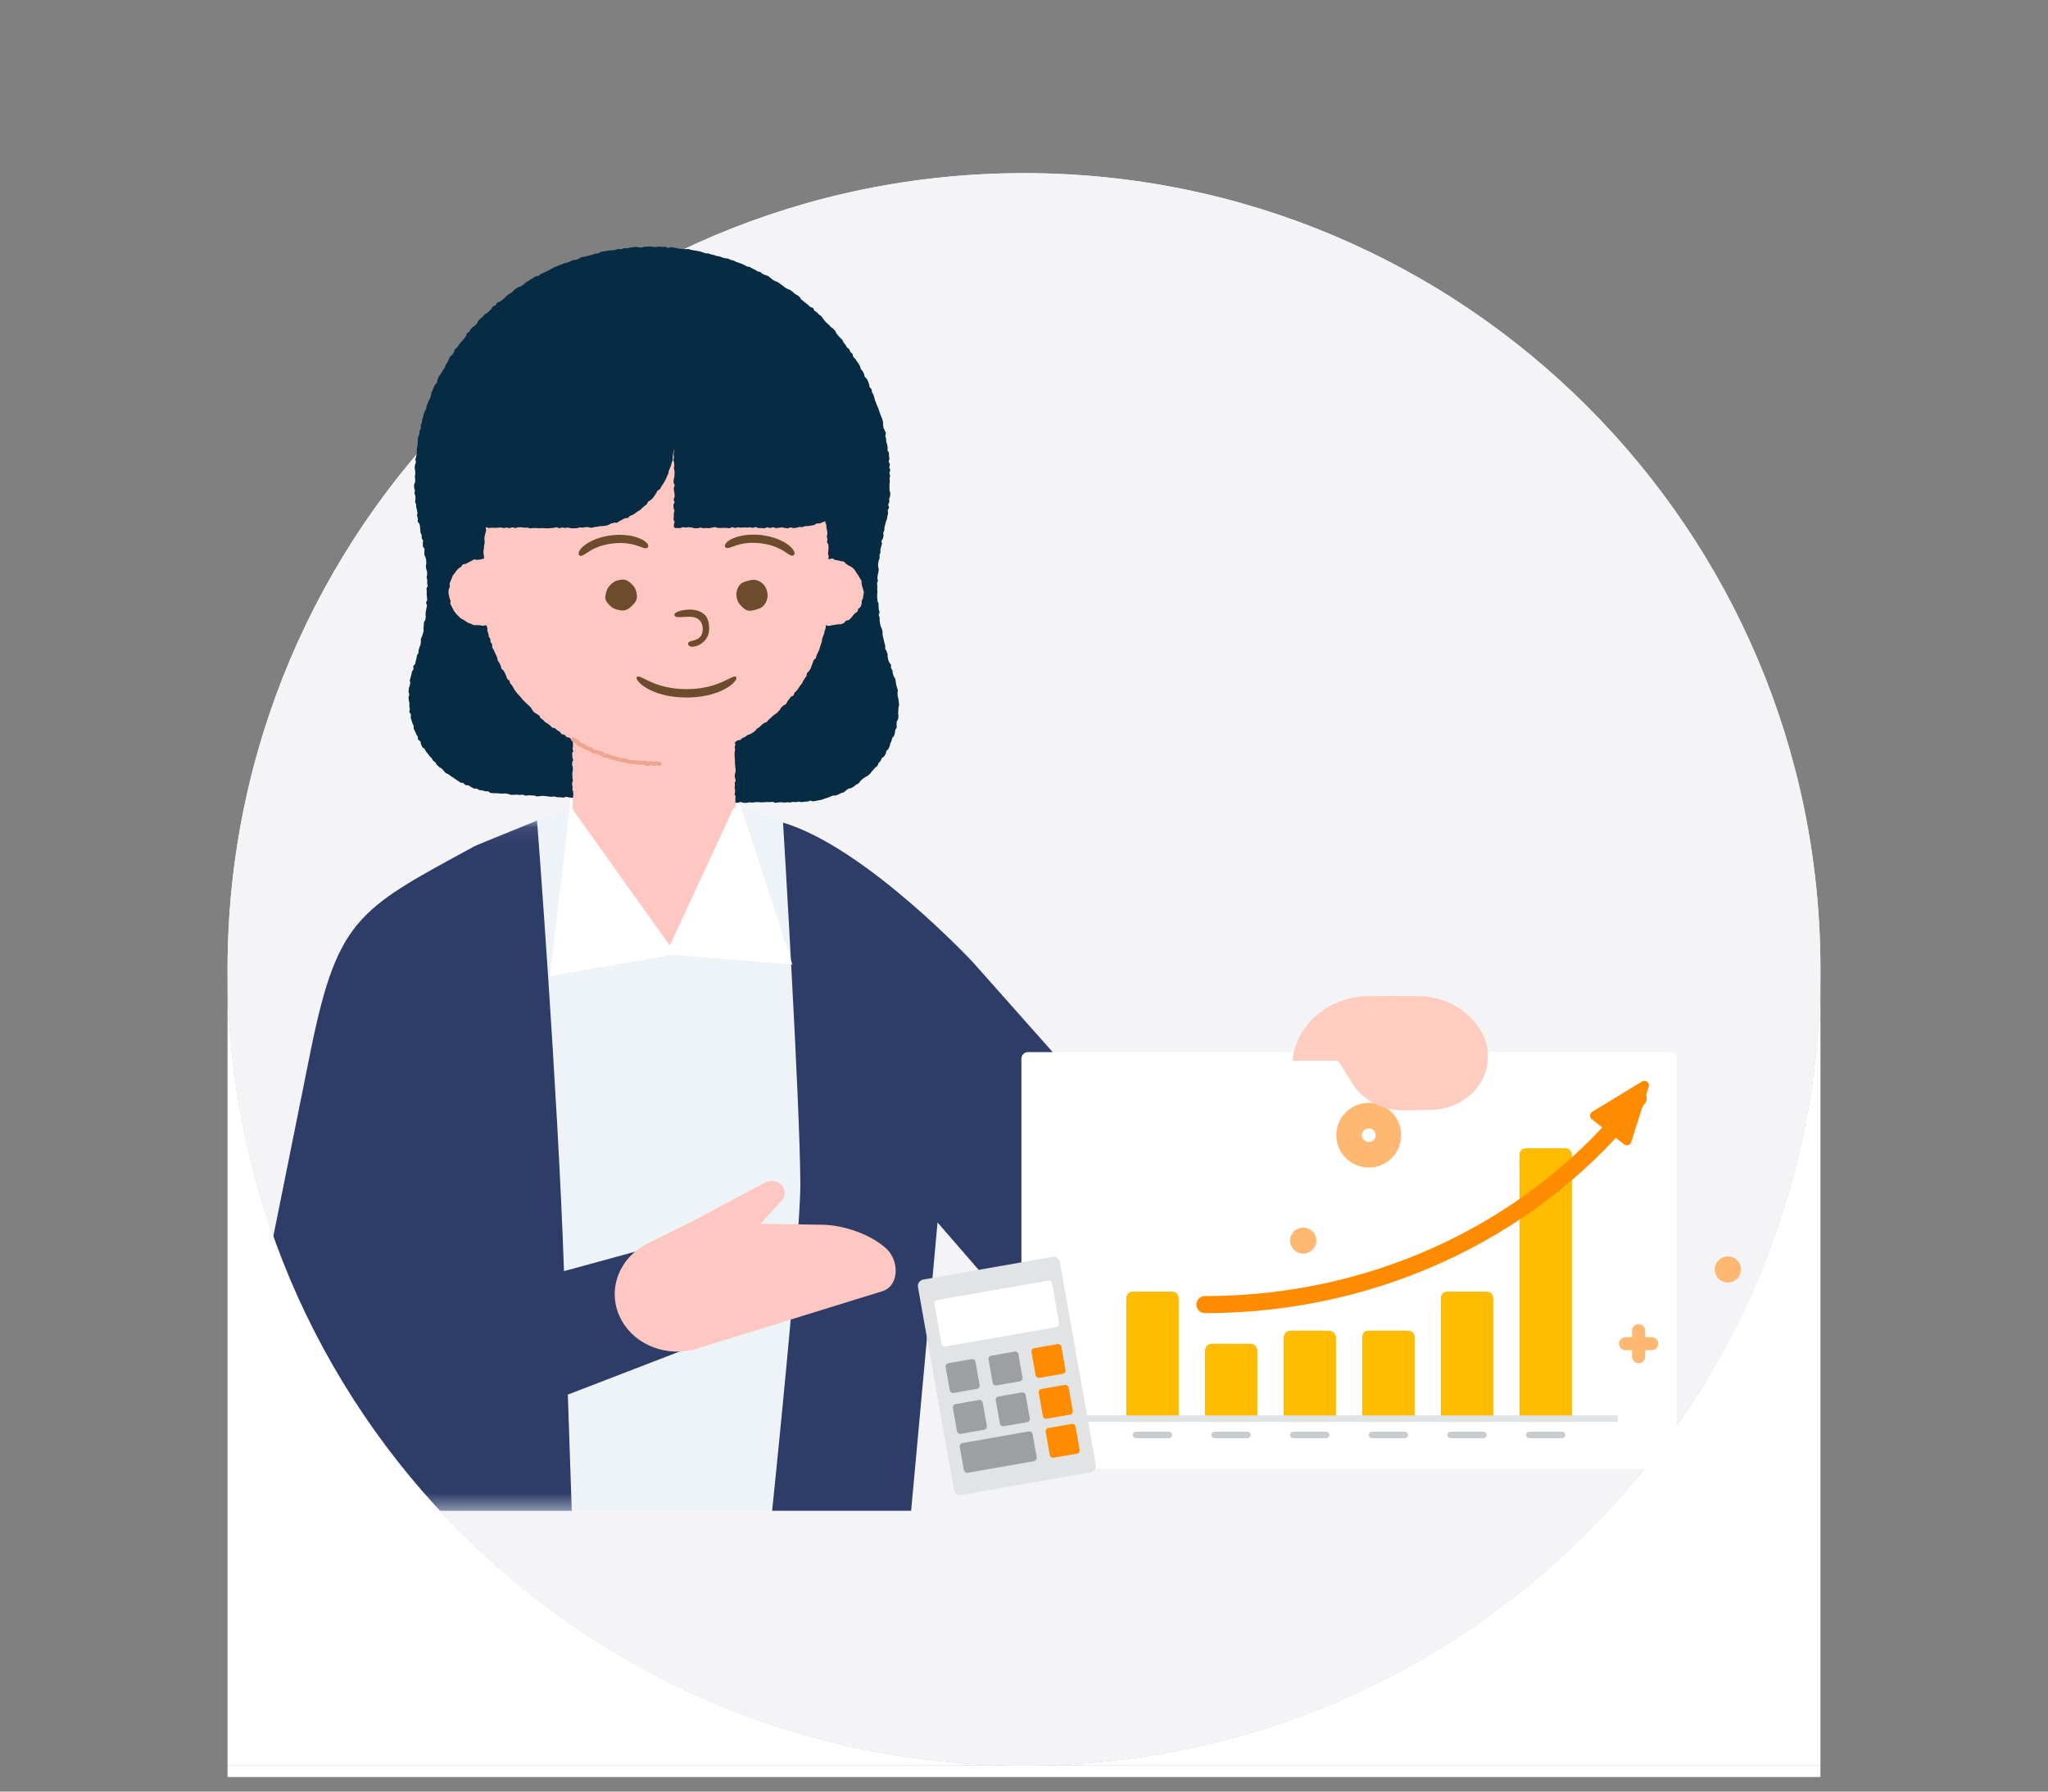 <svg width="120" height="105" viewBox="0 0 120 105" fill="none" xmlns="http://www.w3.org/2000/svg">
<rect x="0" y="0" width="120" height="105" fill="#808080" stroke="none"/>
<g clip-path="url(#clip0_14564_157862)">
<path d="M60 103.48C85.773 103.48 106.667 82.587 106.667 56.813C106.667 31.04 85.773 10.147 60 10.147C34.227 10.147 13.333 31.04 13.333 56.813C13.333 82.587 34.227 103.48 60 103.48Z" fill="#F4F4F7"/>
<path d="M60 103.48C85.773 103.48 106.667 82.587 106.667 56.813C106.667 31.04 85.773 10.147 60 10.147C34.227 10.147 13.333 31.04 13.333 56.813C13.333 82.587 34.227 103.48 60 103.48Z" fill="#F4F4F7"/>
<path fill-rule="evenodd" clip-rule="evenodd" d="M38.443 46.591C32.52 46.591 27.191 49.993 23.477 53.208C20.014 56.205 18.369 60.579 18.987 64.92L22.464 88.543H53.016L57.007 57.52C57.007 57.52 49.671 46.591 38.443 46.591Z" fill="#EEF3F8"/>
<path fill-rule="evenodd" clip-rule="evenodd" d="M60.927 73.391C59.694 74.795 59.344 77.262 60.973 78.459C62.674 79.709 66.171 78.883 67.403 77.38C72.318 71.382 81.784 58.376 81.784 58.376" fill="#2E3C68"/>
<path fill-rule="evenodd" clip-rule="evenodd" d="M38.391 55.928C35.742 55.928 33.596 51.883 33.596 49.442V41.568H43.185V49.442C43.185 51.883 41.039 55.928 38.391 55.928Z" fill="#FFC7C2"/>
<path fill-rule="evenodd" clip-rule="evenodd" d="M33.596 43.28C35.387 44.453 37.574 45.145 39.938 45.145C41.069 45.145 42.159 44.987 43.185 44.694V41.248H33.596V43.28Z" fill="#F4A79D"/>
<path fill-rule="evenodd" clip-rule="evenodd" d="M57.006 56.393C57.006 56.393 50.721 49.655 45.881 48.21C45.881 48.21 46.878 64.554 46.895 69.415C46.905 72.53 45.242 88.542 45.242 88.542H53.387L54.934 71.645L60.234 77.754L61.803 61.8L57.006 56.393Z" fill="#2E3C68"/>
<mask id="mask0_14564_157862" style="mask-type:luminance" maskUnits="userSpaceOnUse" x="14" y="48" width="29" height="41">
<path fill-rule="evenodd" clip-rule="evenodd" d="M14 48.086H42.164V88.544H14V48.086Z" fill="white"/>
</mask>
<g mask="url(#mask0_14564_157862)">
<path fill-rule="evenodd" clip-rule="evenodd" d="M42.164 78.305L37.221 73.355L33.047 74.497C32.673 63.678 31.467 48.086 31.467 48.086C31.256 48.195 28.015 49.48 27.804 49.595C20.854 53.377 19.722 53.795 18.068 62.256L14.108 81.93C14.096 81.981 14.087 82.033 14.077 82.085L14.038 82.276H14.043C13.956 82.861 13.998 83.471 14.198 84.074C14.954 86.354 17.595 87.575 20.005 86.83L20.104 88.544H33.502C33.502 88.544 33.502 88.409 33.271 81.734L42.164 78.305Z" fill="#2E3C68"/>
</g>
<path fill-rule="evenodd" clip-rule="evenodd" d="M51.949 73.194C51.061 72.359 49.452 71.797 48.184 71.778L44.561 71.723L45.747 70.423C46.063 70.137 46.052 69.665 45.724 69.392C45.477 69.188 45.115 69.153 44.828 69.306L40.205 71.768C40.171 71.781 40.135 71.787 40.102 71.802L37.929 72.889C36.177 73.767 35.511 75.777 36.435 77.406C37.266 78.873 39.132 79.565 40.834 79.038L51.664 75.685C52.697 75.395 52.705 73.904 51.949 73.194Z" fill="#FFC7C2"/>
<path d="M97.864 61.662H60.232C60.02 61.662 59.848 61.833 59.848 62.044V85.721C59.848 85.932 60.02 86.103 60.232 86.103H97.864C98.076 86.103 98.248 85.932 98.248 85.721V62.044C98.248 61.833 98.076 61.662 97.864 61.662Z" fill="white"/>
<path d="M68.68 75.696H66.376C66.164 75.696 65.992 75.867 65.992 76.078V82.952C65.992 83.163 66.164 83.334 66.376 83.334H68.68C68.892 83.334 69.064 83.163 69.064 82.952V76.078C69.064 75.867 68.892 75.696 68.68 75.696Z" fill="#FFBC00"/>
<path d="M73.251 78.751H71.02C70.788 78.751 70.6 78.939 70.6 79.169V82.916C70.6 83.147 70.788 83.334 71.02 83.334H73.251C73.484 83.334 73.672 83.147 73.672 82.916V79.169C73.672 78.939 73.484 78.751 73.251 78.751Z" fill="#FFBC00"/>
<path d="M77.865 77.988H75.623C75.394 77.988 75.208 78.172 75.208 78.4V82.922C75.208 83.149 75.394 83.334 75.623 83.334H77.865C78.094 83.334 78.28 83.149 78.28 82.922V78.4C78.28 78.172 78.094 77.988 77.865 77.988Z" fill="#FFBC00"/>
<path d="M82.529 77.988H80.175C79.977 77.988 79.816 78.147 79.816 78.345V82.977C79.816 83.174 79.977 83.334 80.175 83.334H82.529C82.727 83.334 82.888 83.174 82.888 82.977V78.345C82.888 78.147 82.727 77.988 82.529 77.988Z" fill="#FFBC00"/>
<path d="M87.112 75.696H84.808C84.596 75.696 84.424 75.867 84.424 76.078V82.952C84.424 83.163 84.596 83.334 84.808 83.334H87.112C87.324 83.334 87.496 83.163 87.496 82.952V76.078C87.496 75.867 87.324 75.696 87.112 75.696Z" fill="#FFBC00"/>
<path d="M91.73 67.295H89.406C89.2 67.295 89.032 67.461 89.032 67.667V82.962C89.032 83.167 89.2 83.334 89.406 83.334H91.73C91.936 83.334 92.104 83.167 92.104 82.962V67.667C92.104 67.461 91.936 67.295 91.73 67.295Z" fill="#FFBC00"/>
<path d="M94.792 82.952H63.304V83.334H94.792V82.952Z" fill="#E1E3E5"/>
<path d="M68.488 83.907H66.568C66.462 83.907 66.376 83.992 66.376 84.098C66.376 84.203 66.462 84.289 66.568 84.289H68.488C68.594 84.289 68.68 84.203 68.68 84.098C68.68 83.992 68.594 83.907 68.488 83.907Z" fill="#C8CCCE"/>
<path d="M73.096 83.907H71.176C71.07 83.907 70.984 83.992 70.984 84.098C70.984 84.203 71.07 84.289 71.176 84.289H73.096C73.202 84.289 73.288 84.203 73.288 84.098C73.288 83.992 73.202 83.907 73.096 83.907Z" fill="#C8CCCE"/>
<path d="M77.704 83.907H75.784C75.678 83.907 75.592 83.992 75.592 84.098C75.592 84.203 75.678 84.289 75.784 84.289H77.704C77.81 84.289 77.896 84.203 77.896 84.098C77.896 83.992 77.81 83.907 77.704 83.907Z" fill="#C8CCCE"/>
<path d="M82.312 83.907H80.392C80.286 83.907 80.2 83.992 80.2 84.098C80.2 84.203 80.286 84.289 80.392 84.289H82.312C82.418 84.289 82.504 84.203 82.504 84.098C82.504 83.992 82.418 83.907 82.312 83.907Z" fill="#C8CCCE"/>
<path d="M86.92 83.907H85C84.894 83.907 84.808 83.992 84.808 84.098C84.808 84.203 84.894 84.289 85 84.289H86.92C87.026 84.289 87.112 84.203 87.112 84.098C87.112 83.992 87.026 83.907 86.92 83.907Z" fill="#C8CCCE"/>
<path d="M91.528 83.907H89.608C89.502 83.907 89.416 83.992 89.416 84.098C89.416 84.203 89.502 84.289 89.608 84.289H91.528C91.634 84.289 91.72 84.203 91.72 84.098C91.72 83.992 91.634 83.907 91.528 83.907Z" fill="#C8CCCE"/>
<path d="M61.658 73.665L54.098 74.99C53.889 75.027 53.75 75.225 53.787 75.433L55.892 87.304C55.928 87.512 56.128 87.65 56.336 87.614L63.896 86.288C64.105 86.252 64.244 86.053 64.207 85.846L62.103 73.975C62.066 73.767 61.867 73.628 61.658 73.665Z" fill="#E1E3E5"/>
<path d="M61.423 75.052L54.907 76.195C54.803 76.213 54.733 76.312 54.752 76.416L55.167 78.761C55.186 78.865 55.285 78.934 55.39 78.916L61.906 77.773C62.01 77.755 62.08 77.656 62.061 77.552L61.645 75.207C61.627 75.103 61.528 75.034 61.423 75.052Z" fill="white"/>
<path d="M61.968 78.772L60.595 79.013C60.49 79.031 60.421 79.13 60.439 79.234L60.681 80.599C60.7 80.703 60.799 80.772 60.904 80.754L62.276 80.513C62.381 80.495 62.451 80.396 62.432 80.292L62.19 78.927C62.172 78.823 62.072 78.754 61.968 78.772Z" fill="#FF8B00"/>
<path d="M59.451 79.213L58.078 79.454C57.973 79.472 57.904 79.571 57.922 79.675L58.164 81.04C58.183 81.144 58.282 81.213 58.387 81.195L59.759 80.954C59.864 80.936 59.934 80.837 59.915 80.733L59.673 79.368C59.655 79.264 59.555 79.195 59.451 79.213Z" fill="#9D9FA0"/>
<path d="M56.935 79.654L55.563 79.895C55.458 79.913 55.389 80.012 55.407 80.116L55.649 81.481C55.667 81.585 55.767 81.654 55.871 81.636L57.244 81.395C57.349 81.377 57.418 81.278 57.4 81.174L57.158 79.809C57.139 79.705 57.04 79.636 56.935 79.654Z" fill="#9D9FA0"/>
<path d="M62.392 81.165L61.02 81.406C60.915 81.424 60.846 81.523 60.864 81.627L61.106 82.993C61.124 83.096 61.224 83.166 61.328 83.147L62.701 82.907C62.806 82.888 62.875 82.789 62.857 82.686L62.615 81.32C62.596 81.216 62.497 81.147 62.392 81.165Z" fill="#FF8B00"/>
<path d="M59.875 81.607L58.503 81.847C58.398 81.866 58.328 81.965 58.347 82.069L58.589 83.434C58.607 83.538 58.707 83.607 58.811 83.589L60.184 83.348C60.289 83.33 60.358 83.231 60.34 83.127L60.098 81.762C60.079 81.658 59.98 81.588 59.875 81.607Z" fill="#9D9FA0"/>
<path d="M57.361 82.05L55.988 82.29C55.883 82.309 55.814 82.408 55.832 82.512L56.074 83.877C56.093 83.981 56.192 84.05 56.297 84.032L57.669 83.791C57.774 83.773 57.843 83.674 57.825 83.57L57.583 82.205C57.565 82.101 57.465 82.031 57.361 82.05Z" fill="#9D9FA0"/>
<path d="M62.797 83.451L61.424 83.692C61.32 83.71 61.25 83.809 61.268 83.913L61.511 85.278C61.529 85.382 61.629 85.452 61.733 85.433L63.106 85.193C63.21 85.174 63.28 85.075 63.261 84.972L63.019 83.606C63.001 83.502 62.901 83.433 62.797 83.451Z" fill="#FF8B00"/>
<path d="M60.282 83.891L56.392 84.573C56.288 84.592 56.218 84.691 56.236 84.795L56.478 86.16C56.497 86.264 56.596 86.333 56.701 86.315L60.59 85.633C60.695 85.614 60.764 85.515 60.746 85.412L60.504 84.046C60.486 83.942 60.386 83.873 60.282 83.891Z" fill="#9D9FA0"/>
<path d="M95.99 64.368C90.317 71.69 81.058 76.46 70.6 76.46" stroke="#FF8B00" stroke-miterlimit="10" stroke-linecap="round"/>
<path d="M101.241 75.162C101.665 75.162 102.009 74.82 102.009 74.398C102.009 73.976 101.665 73.634 101.241 73.634C100.817 73.634 100.473 73.976 100.473 74.398C100.473 74.82 100.817 75.162 101.241 75.162Z" fill="#FFB871"/>
<path d="M96.397 77.988C96.397 77.777 96.225 77.606 96.013 77.606C95.801 77.606 95.629 77.777 95.629 77.988V79.515C95.629 79.726 95.801 79.897 96.013 79.897C96.225 79.897 96.397 79.726 96.397 79.515V77.988Z" fill="#FFB871"/>
<path d="M95.245 78.369C95.033 78.369 94.861 78.54 94.861 78.751C94.861 78.962 95.033 79.133 95.245 79.133H96.781C96.993 79.133 97.165 78.962 97.165 78.751C97.165 78.54 96.993 78.369 96.781 78.369H95.245Z" fill="#FFB871"/>
<path d="M76.36 73.472C76.784 73.472 77.128 73.13 77.128 72.708C77.128 72.286 76.784 71.944 76.36 71.944C75.936 71.944 75.592 72.286 75.592 72.708C75.592 73.13 75.936 73.472 76.36 73.472Z" fill="#FFB871"/>
<path d="M80.2 67.677C80.836 67.677 81.352 67.164 81.352 66.531C81.352 65.898 80.836 65.385 80.2 65.385C79.564 65.385 79.048 65.898 79.048 66.531C79.048 67.164 79.564 67.677 80.2 67.677Z" stroke="#FFB871" stroke-width="1.5" stroke-miterlimit="10"/>
<path d="M95.164 67.066L93.266 65.591C93.12 65.479 93.133 65.255 93.29 65.16L96.217 63.38C96.426 63.254 96.679 63.451 96.606 63.684L95.577 66.939C95.522 67.115 95.308 67.18 95.162 67.067L95.164 67.066Z" fill="#FF8B00"/>
<path fill-rule="evenodd" clip-rule="evenodd" d="M80.236 58.376H83.069C84.671 58.376 86.133 59.216 86.841 60.542C87.179 61.178 87.274 61.9 87.109 62.592C86.772 64.005 85.428 65.02 83.86 65.047L82.253 65.076C81.039 65.097 79.906 64.519 79.281 63.559L78.408 62.166H75.731L75.759 61.933C76.09 59.889 77.994 58.376 80.236 58.376Z" fill="#FFCCC0"/>
<path fill-rule="evenodd" clip-rule="evenodd" d="M33.521 47.39V46.192L32.221 57.205L39.607 55.924L33.521 47.39Z" fill="white"/>
<path fill-rule="evenodd" clip-rule="evenodd" d="M39.008 55.928L43.105 47.09L43.344 47.077L46.43 56.527L39.008 55.928Z" fill="white"/>
<g clip-path="url(#clip1_14564_157862)">
<path d="M51.761 31.232C51.773 31.176 51.804 31.127 51.816 31.071C51.828 31.015 51.816 30.957 51.825 30.901C51.835 30.846 51.859 30.794 51.868 30.738C51.877 30.683 51.897 30.629 51.908 30.573C51.92 30.517 51.961 30.469 51.97 30.413C51.979 30.357 51.989 30.301 51.998 30.245C52.008 30.19 52.029 30.136 52.036 30.08C52.043 30.024 52.01 29.964 52.017 29.908C52.024 29.852 52.084 29.803 52.091 29.748C52.098 29.692 52.039 29.629 52.046 29.573C52.053 29.517 52.105 29.466 52.11 29.41C52.114 29.355 52.096 29.296 52.1 29.241C52.105 29.185 52.148 29.131 52.152 29.075C52.157 29.02 52.164 28.964 52.167 28.906C52.169 28.848 52.119 28.792 52.122 28.733C52.124 28.675 52.117 28.622 52.119 28.564C52.122 28.506 52.119 28.452 52.119 28.394C52.119 28.336 52.133 28.282 52.136 28.226C52.138 28.171 52.124 28.115 52.124 28.057C52.124 27.998 52.155 27.945 52.155 27.889C52.155 27.833 52.117 27.777 52.114 27.722C52.112 27.666 52.164 27.608 52.162 27.552C52.16 27.496 52.107 27.443 52.105 27.387C52.103 27.331 52.148 27.273 52.143 27.217C52.138 27.161 52.079 27.11 52.074 27.054C52.069 26.998 52.119 26.938 52.114 26.882C52.11 26.826 52.098 26.77 52.091 26.715C52.084 26.659 52.093 26.601 52.086 26.545C52.079 26.489 52.01 26.44 52.003 26.387C51.996 26.333 52.017 26.273 52.01 26.217C52.003 26.161 51.991 26.108 51.982 26.052C51.972 25.996 51.939 25.945 51.93 25.891C51.92 25.838 51.932 25.777 51.922 25.721C51.913 25.666 51.885 25.614 51.875 25.558C51.866 25.503 51.913 25.438 51.904 25.382C51.894 25.326 51.852 25.277 51.84 25.224C51.828 25.17 51.78 25.121 51.766 25.068C51.752 25.014 51.759 24.954 51.745 24.9C51.731 24.847 51.754 24.782 51.74 24.728C51.726 24.675 51.709 24.619 51.695 24.565C51.681 24.512 51.65 24.461 51.633 24.407C51.617 24.354 51.588 24.305 51.572 24.249C51.555 24.193 51.529 24.144 51.513 24.091C51.496 24.037 51.484 23.982 51.465 23.93C51.446 23.879 51.416 23.828 51.397 23.777C51.378 23.726 51.352 23.674 51.333 23.621C51.314 23.567 51.29 23.516 51.271 23.465C51.252 23.414 51.247 23.354 51.228 23.302C51.209 23.251 51.202 23.193 51.181 23.14C51.16 23.086 51.117 23.044 51.096 22.993C51.074 22.942 51.091 22.874 51.069 22.823C51.048 22.772 50.98 22.739 50.958 22.688C50.937 22.637 50.944 22.572 50.923 22.521C50.901 22.47 50.894 22.409 50.87 22.358C50.847 22.307 50.818 22.258 50.792 22.209C50.766 22.16 50.695 22.13 50.669 22.081C50.643 22.032 50.65 21.965 50.624 21.916C50.598 21.867 50.579 21.811 50.553 21.762C50.527 21.714 50.472 21.679 50.444 21.63C50.416 21.581 50.42 21.514 50.392 21.465C50.363 21.416 50.34 21.365 50.311 21.316C50.283 21.267 50.24 21.227 50.209 21.179C50.179 21.13 50.148 21.083 50.117 21.037C50.086 20.99 50.029 20.958 49.998 20.911C49.968 20.865 49.982 20.788 49.951 20.741C49.92 20.695 49.854 20.669 49.823 20.623C49.792 20.576 49.79 20.511 49.757 20.465C49.724 20.418 49.657 20.397 49.624 20.351C49.591 20.304 49.572 20.251 49.539 20.204C49.506 20.158 49.463 20.12 49.43 20.074C49.397 20.027 49.387 19.965 49.354 19.92C49.321 19.876 49.269 19.844 49.233 19.799C49.198 19.755 49.153 19.72 49.117 19.676C49.081 19.632 49.048 19.585 49.013 19.544C48.977 19.502 48.97 19.432 48.935 19.39C48.899 19.348 48.856 19.306 48.821 19.264C48.785 19.223 48.719 19.204 48.681 19.162C48.643 19.12 48.608 19.078 48.57 19.037C48.532 18.995 48.475 18.969 48.437 18.927C48.399 18.885 48.361 18.843 48.323 18.802C48.285 18.76 48.262 18.706 48.221 18.664C48.181 18.622 48.157 18.569 48.12 18.529C48.082 18.49 48.02 18.469 47.98 18.429C47.939 18.39 47.909 18.341 47.866 18.304C47.823 18.267 47.764 18.246 47.721 18.208C47.679 18.171 47.681 18.087 47.639 18.05C47.596 18.013 47.513 18.02 47.47 17.983C47.428 17.946 47.39 17.904 47.347 17.866C47.304 17.829 47.257 17.797 47.214 17.762C47.172 17.727 47.124 17.694 47.079 17.657C47.034 17.62 46.994 17.585 46.949 17.548C46.904 17.511 46.895 17.436 46.849 17.401C46.804 17.366 46.762 17.329 46.717 17.297C46.672 17.264 46.61 17.25 46.565 17.215C46.52 17.18 46.487 17.131 46.44 17.099C46.392 17.066 46.349 17.032 46.302 16.999C46.255 16.966 46.188 16.962 46.141 16.931C46.094 16.901 46.041 16.878 45.994 16.848C45.947 16.817 45.911 16.771 45.861 16.738C45.812 16.706 45.767 16.676 45.719 16.645C45.672 16.615 45.634 16.569 45.584 16.538C45.534 16.508 45.47 16.506 45.423 16.476C45.376 16.445 45.321 16.424 45.274 16.394C45.226 16.364 45.191 16.313 45.141 16.285C45.091 16.257 45.056 16.203 45.006 16.175C44.956 16.148 44.892 16.148 44.843 16.12C44.793 16.092 44.733 16.082 44.684 16.055C44.634 16.027 44.598 15.971 44.549 15.945C44.499 15.92 44.43 15.927 44.38 15.901C44.331 15.875 44.288 15.829 44.238 15.806C44.188 15.782 44.134 15.761 44.082 15.738C44.03 15.715 43.987 15.671 43.935 15.648C43.883 15.624 43.814 15.638 43.762 15.615C43.71 15.592 43.665 15.552 43.613 15.529C43.561 15.506 43.508 15.482 43.456 15.461C43.404 15.441 43.35 15.422 43.295 15.401C43.241 15.38 43.186 15.366 43.134 15.347C43.082 15.329 43.035 15.292 42.98 15.273C42.925 15.254 42.866 15.25 42.814 15.231C42.762 15.213 42.715 15.173 42.66 15.154C42.606 15.136 42.542 15.152 42.487 15.136C42.433 15.12 42.376 15.108 42.321 15.092C42.267 15.075 42.217 15.043 42.163 15.029C42.108 15.015 42.046 15.017 41.992 15.003C41.938 14.989 41.885 14.959 41.831 14.945C41.776 14.931 41.719 14.924 41.665 14.91C41.611 14.896 41.558 14.868 41.504 14.854C41.449 14.84 41.388 14.854 41.331 14.843C41.274 14.831 41.224 14.799 41.17 14.784C41.115 14.771 41.061 14.745 41.006 14.733C40.952 14.722 40.895 14.715 40.838 14.703C40.781 14.691 40.727 14.682 40.67 14.673C40.613 14.664 40.556 14.657 40.502 14.647C40.447 14.638 40.392 14.601 40.338 14.594C40.283 14.587 40.22 14.608 40.165 14.601C40.111 14.594 40.051 14.601 39.995 14.591C39.938 14.582 39.881 14.587 39.824 14.58C39.767 14.573 39.712 14.55 39.656 14.545C39.599 14.54 39.544 14.515 39.487 14.51C39.431 14.505 39.374 14.492 39.317 14.487C39.26 14.482 39.198 14.531 39.141 14.526C39.085 14.522 39.03 14.461 38.973 14.459C38.916 14.457 38.857 14.473 38.8 14.47C38.743 14.468 38.687 14.454 38.63 14.452C38.573 14.45 38.514 14.473 38.457 14.473C38.4 14.473 38.343 14.473 38.286 14.473C38.229 14.473 38.163 14.443 38.106 14.443C38.049 14.443 37.992 14.457 37.935 14.457C37.879 14.457 37.822 14.461 37.765 14.461C37.708 14.461 37.651 14.503 37.594 14.505C37.537 14.508 37.478 14.489 37.421 14.492C37.364 14.494 37.305 14.466 37.248 14.47C37.191 14.475 37.135 14.489 37.078 14.494C37.021 14.498 36.964 14.505 36.907 14.51C36.85 14.515 36.796 14.547 36.739 14.552C36.682 14.557 36.623 14.538 36.566 14.543C36.509 14.547 36.459 14.603 36.402 14.61C36.345 14.617 36.284 14.582 36.227 14.589C36.17 14.596 36.118 14.636 36.063 14.645C36.009 14.654 35.95 14.659 35.893 14.668C35.836 14.678 35.777 14.666 35.72 14.675C35.663 14.684 35.606 14.689 35.549 14.701C35.492 14.712 35.435 14.717 35.381 14.729C35.327 14.74 35.267 14.745 35.213 14.757C35.158 14.768 35.113 14.833 35.059 14.847C35.004 14.861 34.943 14.847 34.886 14.861C34.829 14.875 34.779 14.908 34.725 14.922C34.67 14.936 34.616 14.952 34.559 14.966C34.502 14.98 34.447 14.989 34.393 15.003C34.338 15.017 34.284 15.036 34.229 15.052C34.175 15.068 34.111 15.057 34.056 15.073C34.002 15.089 33.962 15.152 33.907 15.168C33.853 15.185 33.801 15.208 33.746 15.226C33.692 15.245 33.625 15.226 33.573 15.245C33.521 15.264 33.471 15.299 33.417 15.317C33.362 15.336 33.312 15.364 33.26 15.385C33.208 15.406 33.142 15.394 33.09 15.415C33.038 15.436 32.988 15.464 32.933 15.485C32.879 15.506 32.827 15.527 32.775 15.547C32.722 15.568 32.668 15.585 32.616 15.608C32.564 15.631 32.507 15.645 32.455 15.668C32.403 15.692 32.36 15.734 32.308 15.757C32.256 15.78 32.211 15.817 32.158 15.841C32.106 15.864 32.057 15.892 32.007 15.917C31.957 15.943 31.9 15.959 31.851 15.985C31.801 16.01 31.744 16.027 31.694 16.055C31.644 16.082 31.611 16.141 31.561 16.166C31.512 16.192 31.433 16.169 31.384 16.196C31.334 16.224 31.287 16.257 31.239 16.285C31.192 16.313 31.144 16.348 31.095 16.375C31.045 16.403 31.002 16.441 30.952 16.471C30.903 16.501 30.848 16.52 30.801 16.55C30.753 16.58 30.727 16.645 30.68 16.676C30.633 16.706 30.587 16.738 30.54 16.771C30.493 16.803 30.419 16.797 30.372 16.827C30.325 16.857 30.272 16.883 30.225 16.915C30.178 16.948 30.144 16.997 30.097 17.029C30.05 17.062 30.019 17.115 29.974 17.148C29.929 17.18 29.87 17.199 29.825 17.234C29.779 17.269 29.732 17.299 29.687 17.334C29.642 17.369 29.614 17.424 29.569 17.459C29.524 17.494 29.486 17.536 29.441 17.571C29.396 17.606 29.346 17.634 29.303 17.669C29.261 17.704 29.178 17.697 29.135 17.734C29.092 17.771 29.088 17.852 29.045 17.89C29.002 17.927 28.924 17.925 28.881 17.962C28.839 17.999 28.829 18.071 28.787 18.108C28.744 18.146 28.711 18.192 28.668 18.229C28.626 18.267 28.585 18.306 28.545 18.343C28.505 18.381 28.431 18.39 28.391 18.429C28.351 18.469 28.325 18.522 28.284 18.562C28.244 18.602 28.197 18.634 28.159 18.676C28.121 18.718 28.066 18.746 28.029 18.785C27.991 18.825 27.995 18.906 27.957 18.948C27.919 18.99 27.881 19.029 27.844 19.071C27.806 19.113 27.735 19.127 27.699 19.169C27.663 19.211 27.614 19.246 27.578 19.288C27.543 19.329 27.529 19.392 27.493 19.436C27.457 19.481 27.391 19.499 27.355 19.544C27.32 19.588 27.332 19.667 27.296 19.711C27.261 19.755 27.23 19.802 27.194 19.846C27.159 19.89 27.119 19.93 27.085 19.974C27.052 20.018 27.005 20.053 26.969 20.099C26.934 20.146 26.908 20.195 26.875 20.239C26.841 20.283 26.801 20.325 26.768 20.372C26.735 20.418 26.673 20.444 26.64 20.49C26.607 20.537 26.619 20.611 26.588 20.658C26.557 20.704 26.521 20.748 26.491 20.795C26.46 20.841 26.393 20.867 26.363 20.913C26.332 20.96 26.325 21.023 26.294 21.069C26.263 21.116 26.256 21.176 26.225 21.225C26.195 21.274 26.157 21.316 26.128 21.362C26.1 21.409 26.097 21.474 26.069 21.523C26.04 21.572 26.005 21.616 25.977 21.665C25.948 21.714 25.917 21.76 25.891 21.809C25.865 21.858 25.827 21.902 25.801 21.951C25.775 22 25.723 22.037 25.699 22.088C25.675 22.139 25.664 22.195 25.64 22.246C25.616 22.297 25.631 22.365 25.607 22.416C25.583 22.467 25.517 22.5 25.493 22.549C25.469 22.598 25.436 22.646 25.413 22.698C25.389 22.749 25.372 22.802 25.349 22.853C25.325 22.905 25.303 22.956 25.282 23.009C25.261 23.063 25.273 23.125 25.251 23.179C25.23 23.233 25.223 23.288 25.204 23.34C25.185 23.391 25.145 23.437 25.123 23.488C25.102 23.54 25.071 23.588 25.052 23.642C25.033 23.695 25.007 23.747 24.991 23.798C24.974 23.849 24.991 23.914 24.972 23.968C24.953 24.021 24.901 24.063 24.884 24.116C24.867 24.17 24.839 24.221 24.823 24.275C24.806 24.328 24.804 24.386 24.789 24.44C24.775 24.493 24.751 24.547 24.737 24.6C24.723 24.654 24.737 24.716 24.723 24.77C24.709 24.823 24.669 24.872 24.654 24.926C24.64 24.979 24.676 25.044 24.661 25.1C24.647 25.156 24.595 25.2 24.583 25.256C24.571 25.312 24.593 25.372 24.581 25.426C24.569 25.479 24.524 25.528 24.512 25.584C24.5 25.64 24.488 25.693 24.479 25.749C24.47 25.805 24.486 25.863 24.477 25.919C24.467 25.975 24.477 26.033 24.467 26.087C24.458 26.14 24.439 26.196 24.431 26.252C24.424 26.308 24.431 26.363 24.424 26.419C24.417 26.475 24.424 26.531 24.417 26.587C24.41 26.642 24.396 26.696 24.389 26.752C24.382 26.808 24.346 26.861 24.339 26.917C24.332 26.973 24.372 27.031 24.368 27.087C24.363 27.142 24.318 27.196 24.315 27.252C24.313 27.308 24.299 27.363 24.297 27.419C24.294 27.475 24.327 27.533 24.325 27.589C24.323 27.645 24.334 27.701 24.334 27.757C24.334 27.812 24.308 27.866 24.306 27.922C24.304 27.978 24.327 28.031 24.325 28.087C24.323 28.143 24.323 28.196 24.323 28.252C24.323 28.308 24.259 28.364 24.261 28.419C24.263 28.475 24.266 28.531 24.268 28.585C24.27 28.638 24.306 28.694 24.308 28.75C24.311 28.806 24.285 28.861 24.289 28.917C24.294 28.973 24.339 29.024 24.341 29.08C24.344 29.136 24.334 29.192 24.341 29.245C24.349 29.299 24.32 29.357 24.325 29.413C24.33 29.468 24.375 29.52 24.382 29.573C24.389 29.627 24.382 29.685 24.389 29.738C24.396 29.792 24.427 29.845 24.434 29.899C24.441 29.952 24.451 30.008 24.46 30.062C24.47 30.115 24.427 30.178 24.436 30.231C24.446 30.285 24.477 30.336 24.486 30.392C24.495 30.448 24.47 30.506 24.479 30.562C24.488 30.618 24.569 30.657 24.581 30.711C24.593 30.764 24.597 30.82 24.609 30.873C24.621 30.927 24.614 30.985 24.626 31.039C24.638 31.092 24.626 31.152 24.638 31.206C24.649 31.259 24.695 31.306 24.706 31.362C24.718 31.418 24.699 31.476 24.709 31.532C24.718 31.587 24.777 31.632 24.789 31.685C24.801 31.739 24.763 31.804 24.773 31.857C24.782 31.911 24.77 31.969 24.78 32.025C24.789 32.081 24.865 32.123 24.875 32.178C24.884 32.234 24.856 32.292 24.865 32.348C24.875 32.404 24.86 32.46 24.867 32.516C24.875 32.571 24.927 32.62 24.934 32.674C24.941 32.727 24.965 32.783 24.972 32.837C24.979 32.89 24.972 32.948 24.979 33.004C24.986 33.06 24.948 33.118 24.953 33.174C24.958 33.23 24.969 33.283 24.974 33.339C24.979 33.395 25.014 33.446 25.019 33.502C25.024 33.558 25.026 33.613 25.029 33.667C25.031 33.72 24.995 33.779 24.998 33.834C25 33.89 25.033 33.944 25.036 33.999C25.038 34.055 25.031 34.111 25.031 34.165C25.031 34.218 25.062 34.274 25.062 34.33C25.062 34.386 24.993 34.441 24.991 34.495C24.988 34.548 25.007 34.604 25.007 34.66C25.007 34.716 25 34.769 25 34.825C25 34.881 25.017 34.937 25.014 34.99C25.012 35.044 25.038 35.102 25.036 35.158C25.033 35.214 24.967 35.265 24.965 35.321C24.962 35.377 25.021 35.435 25.019 35.49C25.017 35.546 24.991 35.6 24.986 35.653C24.981 35.707 24.96 35.763 24.953 35.816C24.946 35.87 24.943 35.925 24.936 35.981C24.929 36.037 24.951 36.095 24.946 36.149C24.941 36.202 24.931 36.258 24.924 36.314C24.917 36.37 24.851 36.416 24.841 36.47C24.832 36.523 24.841 36.581 24.834 36.637C24.827 36.693 24.823 36.746 24.813 36.802C24.804 36.858 24.832 36.919 24.823 36.972C24.813 37.026 24.792 37.079 24.78 37.133C24.768 37.186 24.742 37.237 24.73 37.293C24.718 37.349 24.673 37.395 24.661 37.449C24.649 37.502 24.673 37.565 24.661 37.619C24.649 37.672 24.652 37.73 24.638 37.784C24.623 37.837 24.588 37.886 24.576 37.94C24.564 37.993 24.545 38.047 24.531 38.1C24.517 38.154 24.531 38.214 24.517 38.268C24.503 38.321 24.446 38.363 24.429 38.417C24.413 38.47 24.422 38.531 24.405 38.582C24.389 38.633 24.377 38.689 24.36 38.742C24.344 38.796 24.341 38.852 24.325 38.905C24.308 38.959 24.235 38.991 24.216 39.045C24.197 39.098 24.242 39.17 24.225 39.224C24.209 39.277 24.15 39.319 24.135 39.373C24.121 39.426 24.116 39.484 24.105 39.54C24.093 39.596 24.071 39.647 24.059 39.703C24.048 39.759 24.022 39.81 24.012 39.866C24.003 39.922 24.048 39.984 24.041 40.04C24.034 40.096 24.005 40.15 23.998 40.205C23.991 40.261 23.955 40.315 23.951 40.37C23.946 40.426 23.941 40.482 23.939 40.54C23.936 40.598 23.984 40.654 23.981 40.71C23.979 40.766 23.939 40.822 23.939 40.877C23.939 40.933 23.953 40.989 23.955 41.047C23.958 41.105 23.988 41.159 23.993 41.215C23.998 41.271 23.977 41.329 23.981 41.385C23.986 41.44 24.005 41.494 24.012 41.55C24.019 41.605 23.977 41.668 23.986 41.724C23.996 41.78 24.067 41.824 24.078 41.88C24.09 41.936 24.055 41.999 24.067 42.054C24.078 42.11 24.1 42.161 24.114 42.217C24.128 42.273 24.145 42.327 24.161 42.38C24.178 42.434 24.218 42.48 24.235 42.534C24.252 42.587 24.223 42.657 24.242 42.71C24.261 42.764 24.297 42.81 24.318 42.864C24.339 42.917 24.365 42.966 24.387 43.02C24.408 43.073 24.451 43.115 24.474 43.166C24.498 43.217 24.474 43.292 24.498 43.341C24.522 43.39 24.609 43.413 24.635 43.462C24.661 43.511 24.645 43.585 24.673 43.634C24.702 43.683 24.718 43.741 24.747 43.787C24.775 43.834 24.856 43.852 24.887 43.899C24.917 43.946 24.931 44.004 24.965 44.05C24.998 44.097 25.041 44.136 25.074 44.18C25.107 44.225 25.135 44.273 25.171 44.318C25.206 44.362 25.259 44.392 25.294 44.436C25.33 44.48 25.344 44.541 25.382 44.583C25.42 44.625 25.479 44.648 25.517 44.69C25.555 44.732 25.567 44.799 25.607 44.839C25.647 44.878 25.692 44.915 25.732 44.953C25.773 44.99 25.837 45.006 25.879 45.043C25.922 45.081 25.953 45.132 25.995 45.169C26.038 45.206 26.064 45.264 26.109 45.299C26.154 45.334 26.221 45.341 26.268 45.374C26.315 45.406 26.356 45.446 26.403 45.478C26.45 45.511 26.503 45.536 26.55 45.567C26.597 45.597 26.638 45.639 26.687 45.669C26.737 45.699 26.782 45.73 26.832 45.76C26.882 45.79 26.922 45.834 26.972 45.86C27.021 45.885 27.095 45.869 27.147 45.895C27.199 45.92 27.228 45.99 27.28 46.013C27.332 46.036 27.408 46.009 27.46 46.032C27.512 46.055 27.552 46.104 27.604 46.125C27.656 46.146 27.701 46.19 27.756 46.209C27.811 46.227 27.879 46.204 27.934 46.22C27.988 46.237 28.033 46.288 28.088 46.304C28.142 46.32 28.206 46.304 28.261 46.32C28.315 46.337 28.367 46.362 28.424 46.374C28.481 46.385 28.543 46.369 28.597 46.381C28.652 46.392 28.697 46.465 28.753 46.474C28.81 46.483 28.87 46.481 28.927 46.488C28.983 46.495 29.043 46.486 29.099 46.49C29.152 46.495 29.209 46.495 29.27 46.502C29.322 46.506 29.379 46.509 29.438 46.513C29.493 46.518 29.55 46.495 29.609 46.499C29.663 46.504 29.718 46.53 29.777 46.534C29.832 46.539 29.886 46.578 29.945 46.581C30 46.586 30.057 46.578 30.116 46.581C30.175 46.583 30.23 46.567 30.287 46.572C30.343 46.576 30.398 46.588 30.455 46.59C30.512 46.592 30.569 46.572 30.625 46.574C30.682 46.576 30.734 46.627 30.791 46.632C30.848 46.637 30.905 46.606 30.962 46.609C31.019 46.611 31.073 46.613 31.133 46.616C31.192 46.618 31.244 46.625 31.303 46.627C31.362 46.63 31.415 46.674 31.471 46.676C31.528 46.678 31.585 46.655 31.642 46.658C31.699 46.66 31.756 46.639 31.813 46.641C31.869 46.644 31.924 46.658 31.981 46.66C32.038 46.662 32.092 46.678 32.149 46.681C32.206 46.683 32.26 46.695 32.32 46.697C32.379 46.699 32.433 46.678 32.49 46.681C32.547 46.683 32.602 46.72 32.658 46.723C32.715 46.725 32.772 46.723 32.829 46.727C32.886 46.732 32.94 46.744 33 46.746C33.059 46.748 33.116 46.697 33.173 46.699C33.23 46.702 33.284 46.732 33.341 46.734C33.398 46.737 33.452 46.753 33.509 46.755C33.566 46.758 33.623 46.725 33.68 46.727C33.737 46.73 33.791 46.783 33.846 46.785C33.9 46.788 33.957 46.795 34.014 46.797C34.071 46.8 34.13 46.744 34.184 46.746C34.239 46.748 34.296 46.758 34.353 46.76C34.41 46.762 34.464 46.795 34.521 46.797C34.578 46.8 34.632 46.825 34.689 46.825C34.746 46.825 34.803 46.792 34.86 46.795C34.917 46.797 34.974 46.809 35.028 46.809C35.083 46.809 35.142 46.772 35.199 46.774C35.255 46.776 35.31 46.811 35.367 46.811C35.424 46.811 35.48 46.825 35.537 46.827C35.594 46.83 35.649 46.855 35.706 46.858C35.763 46.86 35.819 46.846 35.876 46.848C35.933 46.851 35.99 46.82 36.047 46.823C36.104 46.825 36.158 46.869 36.215 46.872C36.272 46.874 36.329 46.825 36.386 46.827C36.443 46.83 36.499 46.827 36.556 46.827C36.613 46.827 36.67 46.839 36.727 46.841C36.784 46.844 36.841 46.841 36.898 46.846C36.954 46.851 37.011 46.846 37.068 46.846C37.125 46.846 37.182 46.848 37.239 46.851C37.296 46.853 37.352 46.86 37.409 46.862C37.466 46.865 37.523 46.851 37.58 46.853C37.637 46.855 37.694 46.865 37.751 46.867C37.807 46.869 37.864 46.89 37.921 46.892C37.978 46.895 38.035 46.872 38.092 46.872C38.149 46.872 38.203 46.927 38.26 46.93C38.317 46.932 38.374 46.939 38.431 46.941C38.487 46.944 38.547 46.883 38.604 46.886C38.66 46.888 38.715 46.941 38.774 46.944C38.833 46.946 38.888 46.932 38.945 46.932C39.002 46.932 39.059 46.946 39.115 46.948C39.172 46.951 39.229 46.962 39.286 46.965C39.343 46.967 39.402 46.918 39.459 46.92C39.516 46.923 39.573 46.92 39.63 46.923C39.686 46.925 39.743 46.944 39.8 46.944C39.857 46.944 39.914 46.934 39.971 46.937C40.028 46.939 40.084 46.937 40.141 46.937C40.198 46.937 40.255 46.986 40.312 46.988C40.369 46.99 40.428 46.93 40.485 46.932C40.542 46.934 40.599 46.941 40.656 46.944C40.712 46.946 40.769 46.962 40.826 46.962C40.883 46.962 40.94 46.983 40.997 46.986C41.054 46.988 41.111 46.983 41.167 46.986C41.224 46.988 41.283 46.951 41.34 46.951C41.397 46.951 41.454 46.983 41.511 46.983C41.568 46.983 41.625 47.023 41.681 47.023C41.738 47.023 41.795 47.027 41.852 47.027C41.909 47.027 41.968 46.972 42.025 46.974C42.082 46.976 42.139 46.969 42.196 46.969C42.253 46.969 42.309 47.032 42.366 47.032C42.423 47.032 42.48 47.034 42.537 47.037C42.594 47.039 42.653 46.997 42.71 46.997C42.767 46.997 42.824 46.974 42.88 46.974C42.937 46.974 42.994 47.02 43.051 47.02C43.108 47.02 43.165 47.046 43.222 47.046C43.279 47.046 43.338 47.002 43.392 47.004C43.447 47.007 43.506 47.048 43.563 47.048C43.62 47.048 43.677 47.053 43.733 47.053C43.79 47.053 43.847 47.02 43.904 47.02C43.961 47.02 44.018 47.039 44.075 47.039C44.132 47.039 44.188 47.016 44.245 47.016C44.302 47.016 44.359 47.007 44.416 47.007C44.473 47.007 44.53 47.025 44.587 47.025C44.643 47.025 44.7 47.02 44.757 47.02C44.814 47.02 44.871 47.002 44.928 47.002C44.985 47.002 45.041 47.011 45.098 47.011C45.155 47.011 45.212 46.995 45.269 46.995C45.326 46.995 45.383 47.053 45.44 47.053C45.496 47.053 45.553 47.025 45.61 47.025C45.667 47.025 45.724 47.02 45.781 47.018C45.838 47.016 45.895 47.037 45.951 47.037C46.008 47.037 46.065 47.023 46.122 47.02C46.179 47.018 46.238 47.032 46.293 47.03C46.347 47.027 46.406 46.997 46.461 46.995C46.518 46.995 46.577 47.014 46.631 47.011C46.691 47.011 46.745 46.983 46.8 46.981C46.859 46.979 46.916 47.014 46.97 47.009C47.029 47.007 47.086 46.99 47.139 46.988C47.198 46.983 47.255 46.981 47.307 46.976C47.366 46.972 47.418 46.93 47.47 46.925C47.527 46.92 47.591 46.972 47.646 46.965C47.7 46.958 47.757 46.944 47.814 46.934C47.871 46.925 47.925 46.911 47.982 46.902C48.039 46.892 48.096 46.883 48.15 46.872C48.205 46.86 48.255 46.823 48.309 46.809C48.364 46.795 48.418 46.776 48.472 46.76C48.527 46.744 48.577 46.713 48.631 46.697C48.686 46.681 48.733 46.648 48.788 46.63C48.842 46.611 48.913 46.641 48.965 46.62C49.017 46.599 49.074 46.586 49.127 46.565C49.179 46.544 49.226 46.506 49.276 46.486C49.326 46.465 49.387 46.458 49.439 46.432C49.491 46.406 49.525 46.35 49.574 46.323C49.624 46.295 49.662 46.248 49.712 46.223C49.762 46.197 49.837 46.213 49.885 46.183C49.932 46.153 49.982 46.125 50.029 46.095C50.077 46.064 50.115 46.02 50.162 45.99C50.209 45.96 50.264 45.939 50.311 45.906C50.359 45.874 50.375 45.804 50.418 45.769C50.461 45.734 50.496 45.688 50.539 45.653C50.581 45.618 50.636 45.592 50.676 45.557C50.717 45.523 50.785 45.511 50.828 45.474C50.87 45.436 50.918 45.404 50.958 45.367C50.998 45.329 51.027 45.276 51.065 45.236C51.103 45.197 51.136 45.148 51.174 45.108C51.212 45.069 51.25 45.027 51.288 44.985C51.325 44.943 51.38 44.915 51.416 44.873C51.451 44.832 51.451 44.76 51.487 44.715C51.522 44.671 51.567 44.636 51.6 44.59C51.633 44.543 51.638 44.483 51.671 44.436C51.705 44.39 51.776 44.371 51.806 44.325C51.837 44.278 51.866 44.229 51.894 44.183C51.922 44.136 51.913 44.066 51.939 44.018C51.965 43.969 52.029 43.938 52.055 43.89C52.081 43.841 52.1 43.787 52.124 43.736C52.148 43.685 52.145 43.624 52.169 43.573C52.193 43.522 52.216 43.473 52.238 43.422C52.259 43.371 52.259 43.313 52.278 43.259C52.297 43.206 52.368 43.173 52.387 43.12C52.406 43.066 52.42 43.013 52.434 42.959C52.449 42.906 52.439 42.845 52.453 42.792C52.468 42.738 52.524 42.694 52.539 42.641C52.553 42.587 52.522 42.522 52.534 42.468C52.546 42.415 52.534 42.357 52.543 42.301C52.553 42.245 52.614 42.199 52.622 42.145C52.629 42.092 52.641 42.031 52.645 41.975C52.65 41.919 52.622 41.859 52.626 41.803C52.631 41.747 52.633 41.689 52.636 41.633C52.638 41.578 52.648 41.52 52.648 41.464C52.648 41.408 52.681 41.35 52.681 41.294C52.681 41.238 52.664 41.18 52.662 41.124C52.66 41.068 52.643 41.01 52.638 40.954C52.633 40.898 52.605 40.843 52.6 40.787C52.596 40.731 52.598 40.673 52.591 40.617C52.584 40.561 52.614 40.498 52.605 40.443C52.596 40.387 52.562 40.333 52.553 40.277C52.543 40.222 52.522 40.168 52.51 40.112C52.498 40.056 52.498 39.998 52.484 39.942C52.47 39.887 52.468 39.828 52.451 39.775C52.434 39.721 52.382 39.677 52.363 39.624C52.344 39.57 52.333 39.514 52.313 39.461C52.295 39.407 52.306 39.345 52.288 39.294C52.269 39.242 52.226 39.196 52.209 39.142C52.193 39.089 52.226 39.019 52.209 38.968C52.193 38.917 52.126 38.877 52.11 38.824C52.093 38.77 52.06 38.721 52.043 38.668C52.027 38.614 52.027 38.556 52.013 38.503C51.998 38.449 52.02 38.386 52.003 38.331C51.986 38.275 51.963 38.226 51.949 38.172C51.934 38.119 51.882 38.075 51.868 38.019C51.854 37.963 51.88 37.9 51.868 37.847C51.856 37.793 51.84 37.74 51.825 37.684C51.811 37.628 51.797 37.577 51.785 37.521C51.773 37.465 51.759 37.412 51.747 37.358C51.735 37.305 51.721 37.249 51.712 37.196C51.702 37.142 51.724 37.079 51.712 37.026C51.7 36.972 51.683 36.919 51.674 36.863C51.664 36.807 51.612 36.761 51.605 36.705C51.598 36.649 51.572 36.598 51.562 36.542C51.553 36.486 51.55 36.43 51.543 36.374C51.536 36.319 51.55 36.26 51.543 36.205C51.536 36.149 51.494 36.098 51.489 36.042C51.484 35.986 51.541 35.923 51.536 35.867C51.532 35.812 51.491 35.76 51.487 35.705C51.482 35.649 51.484 35.593 51.48 35.537C51.475 35.481 51.48 35.425 51.475 35.37C51.47 35.314 51.418 35.263 51.416 35.207C51.413 35.151 51.406 35.095 51.401 35.039C51.397 34.983 51.397 34.928 51.394 34.872C51.392 34.816 51.413 34.76 51.411 34.704C51.408 34.648 51.399 34.593 51.399 34.537C51.399 34.481 51.408 34.425 51.408 34.369C51.408 34.314 51.389 34.258 51.389 34.202C51.389 34.146 51.439 34.09 51.439 34.034C51.439 33.979 51.408 33.923 51.411 33.867C51.413 33.811 51.43 33.755 51.432 33.7C51.434 33.644 51.465 33.59 51.468 33.534C51.47 33.478 51.484 33.425 51.489 33.369C51.494 33.313 51.451 33.255 51.456 33.199C51.461 33.144 51.446 33.085 51.451 33.032C51.456 32.978 51.48 32.923 51.487 32.867C51.494 32.811 51.532 32.76 51.539 32.704C51.546 32.648 51.525 32.59 51.532 32.534C51.539 32.478 51.581 32.429 51.591 32.374C51.6 32.318 51.577 32.26 51.586 32.204C51.596 32.148 51.622 32.097 51.631 32.041C51.641 31.985 51.664 31.934 51.674 31.878C51.683 31.822 51.643 31.76 51.652 31.704C51.662 31.648 51.728 31.606 51.738 31.55C51.747 31.494 51.759 31.441 51.771 31.387C51.783 31.334 51.735 31.267 51.75 31.211L51.761 31.232Z" fill="#072B42"/>
<path d="M48.558 34.63C48.558 34.686 48.56 34.742 48.558 34.797C48.555 34.853 48.589 34.911 48.586 34.967C48.584 35.023 48.562 35.079 48.558 35.135C48.553 35.19 48.567 35.249 48.562 35.304C48.558 35.36 48.591 35.418 48.586 35.474C48.581 35.53 48.543 35.584 48.539 35.639C48.534 35.695 48.55 35.753 48.546 35.809C48.541 35.865 48.494 35.916 48.487 35.972C48.48 36.028 48.463 36.081 48.456 36.137C48.449 36.193 48.458 36.251 48.449 36.307C48.439 36.363 48.404 36.414 48.394 36.467C48.385 36.521 48.389 36.581 48.38 36.635C48.37 36.688 48.392 36.751 48.38 36.807C48.368 36.863 48.335 36.912 48.321 36.968C48.306 37.023 48.302 37.079 48.288 37.133C48.273 37.186 48.242 37.237 48.226 37.291C48.209 37.344 48.188 37.398 48.171 37.451C48.155 37.505 48.167 37.568 48.15 37.621C48.133 37.675 48.108 37.726 48.091 37.779C48.074 37.833 48.062 37.889 48.044 37.942C48.025 37.996 48.008 38.049 47.989 38.103C47.97 38.156 47.939 38.205 47.918 38.256C47.897 38.307 47.868 38.358 47.847 38.41C47.825 38.461 47.818 38.521 47.797 38.572C47.776 38.624 47.693 38.649 47.669 38.7C47.645 38.752 47.641 38.812 47.617 38.861C47.593 38.91 47.584 38.97 47.558 39.019C47.532 39.068 47.522 39.126 47.496 39.177C47.47 39.228 47.432 39.273 47.406 39.321C47.38 39.37 47.316 39.401 47.288 39.449C47.259 39.498 47.278 39.573 47.25 39.621C47.221 39.67 47.181 39.712 47.153 39.761C47.124 39.81 47.093 39.856 47.062 39.905C47.032 39.954 47.02 40.012 46.989 40.059C46.958 40.105 46.911 40.142 46.878 40.189C46.844 40.236 46.821 40.287 46.788 40.333C46.755 40.38 46.719 40.424 46.686 40.47C46.653 40.517 46.596 40.545 46.56 40.589C46.525 40.633 46.529 40.708 46.494 40.752C46.458 40.796 46.371 40.801 46.335 40.845C46.3 40.889 46.269 40.936 46.233 40.98C46.198 41.024 46.169 41.073 46.134 41.117C46.098 41.161 46.086 41.226 46.048 41.268C46.01 41.31 45.93 41.315 45.892 41.357C45.854 41.398 45.807 41.433 45.769 41.473C45.731 41.513 45.717 41.58 45.676 41.62C45.636 41.659 45.605 41.708 45.563 41.747C45.52 41.787 45.47 41.815 45.428 41.852C45.385 41.889 45.33 41.913 45.288 41.95C45.245 41.987 45.209 42.031 45.167 42.068C45.124 42.106 45.084 42.145 45.039 42.18C44.994 42.215 44.97 42.275 44.928 42.31C44.885 42.345 44.809 42.345 44.764 42.38C44.719 42.415 44.674 42.447 44.629 42.482C44.584 42.517 44.556 42.571 44.511 42.606C44.465 42.641 44.413 42.664 44.366 42.696C44.319 42.729 44.297 42.796 44.25 42.829C44.203 42.862 44.162 42.903 44.115 42.934C44.067 42.964 44.015 42.989 43.968 43.02C43.92 43.05 43.852 43.048 43.802 43.078C43.752 43.108 43.717 43.155 43.667 43.183C43.617 43.211 43.558 43.222 43.508 43.25C43.459 43.278 43.425 43.336 43.376 43.364C43.326 43.392 43.25 43.373 43.2 43.399C43.15 43.425 43.117 43.485 43.065 43.511C43.013 43.536 42.968 43.573 42.918 43.599C42.868 43.624 42.819 43.657 42.769 43.683C42.719 43.708 42.662 43.727 42.61 43.75C42.558 43.773 42.501 43.785 42.447 43.806C42.392 43.827 42.345 43.859 42.293 43.883C42.241 43.906 42.181 43.913 42.129 43.934C42.077 43.955 42.023 43.976 41.968 43.994C41.914 44.013 41.866 44.045 41.812 44.064C41.757 44.083 41.688 44.059 41.636 44.078C41.584 44.097 41.53 44.12 41.475 44.136C41.421 44.153 41.359 44.145 41.305 44.16C41.25 44.173 41.196 44.194 41.141 44.208C41.087 44.222 41.042 44.278 40.987 44.292C40.933 44.306 40.866 44.283 40.812 44.297C40.757 44.311 40.71 44.364 40.655 44.376C40.601 44.387 40.537 44.371 40.482 44.383C40.428 44.394 40.376 44.432 40.319 44.443C40.262 44.455 40.2 44.432 40.144 44.441C40.087 44.45 40.032 44.471 39.975 44.478C39.918 44.485 39.864 44.501 39.807 44.508C39.75 44.515 39.693 44.518 39.636 44.525C39.58 44.532 39.525 44.555 39.468 44.559C39.411 44.564 39.35 44.522 39.293 44.527C39.236 44.532 39.179 44.534 39.122 44.539C39.065 44.543 39.011 44.581 38.954 44.583C38.897 44.585 38.838 44.564 38.781 44.566C38.724 44.569 38.667 44.618 38.611 44.618C38.554 44.618 38.494 44.611 38.438 44.611C38.381 44.611 38.324 44.611 38.264 44.611C38.205 44.611 38.148 44.622 38.092 44.62C38.035 44.618 37.978 44.608 37.921 44.606C37.864 44.604 37.81 44.543 37.753 44.541C37.696 44.539 37.634 44.594 37.577 44.59C37.52 44.585 37.468 44.529 37.411 44.522C37.355 44.515 37.295 44.532 37.239 44.525C37.182 44.518 37.122 44.534 37.066 44.525C37.009 44.515 36.949 44.52 36.895 44.511C36.84 44.501 36.784 44.476 36.729 44.467C36.675 44.457 36.611 44.474 36.556 44.462C36.502 44.45 36.445 44.432 36.39 44.42C36.336 44.408 36.279 44.39 36.224 44.376C36.17 44.362 36.12 44.32 36.066 44.308C36.011 44.297 35.954 44.283 35.9 44.267C35.845 44.25 35.793 44.227 35.739 44.211C35.684 44.194 35.618 44.222 35.561 44.206C35.504 44.19 35.466 44.125 35.412 44.108C35.357 44.092 35.284 44.136 35.229 44.118C35.175 44.099 35.137 44.038 35.082 44.02C35.028 44.001 34.966 44.004 34.914 43.985C34.862 43.966 34.822 43.911 34.767 43.89C34.713 43.869 34.663 43.846 34.611 43.822C34.559 43.799 34.485 43.827 34.433 43.804C34.381 43.78 34.324 43.766 34.272 43.743C34.22 43.72 34.165 43.699 34.113 43.676C34.061 43.652 34.016 43.615 33.964 43.59C33.912 43.564 33.855 43.55 33.805 43.525C33.755 43.499 33.717 43.445 33.668 43.417C33.618 43.39 33.549 43.394 33.499 43.366C33.45 43.338 33.426 43.266 33.376 43.238C33.327 43.211 33.253 43.224 33.203 43.194C33.154 43.164 33.132 43.094 33.082 43.066C33.033 43.038 32.955 43.052 32.907 43.022C32.86 42.992 32.841 42.915 32.793 42.885C32.746 42.855 32.696 42.827 32.649 42.794C32.601 42.761 32.563 42.717 32.519 42.685C32.474 42.652 32.388 42.669 32.343 42.634C32.298 42.599 32.27 42.543 32.225 42.508C32.18 42.473 32.132 42.441 32.087 42.406C32.042 42.371 31.983 42.355 31.938 42.317C31.893 42.28 31.864 42.229 31.822 42.192C31.779 42.154 31.725 42.131 31.682 42.094C31.639 42.057 31.639 41.973 31.597 41.936C31.554 41.899 31.492 41.88 31.452 41.843C31.412 41.806 31.346 41.789 31.303 41.752C31.26 41.715 31.237 41.659 31.196 41.62C31.156 41.58 31.144 41.513 31.106 41.471C31.068 41.429 31.028 41.389 30.988 41.35C30.948 41.31 30.9 41.278 30.862 41.236C30.824 41.194 30.774 41.161 30.739 41.119C30.703 41.078 30.656 41.04 30.62 40.998C30.585 40.957 30.552 40.908 30.516 40.864C30.481 40.819 30.433 40.785 30.398 40.74C30.362 40.696 30.322 40.657 30.286 40.612C30.251 40.568 30.215 40.524 30.182 40.48C30.149 40.436 30.13 40.377 30.097 40.333C30.064 40.289 30.045 40.231 30.014 40.184C29.983 40.138 29.931 40.103 29.9 40.056C29.869 40.01 29.874 39.94 29.843 39.891C29.812 39.842 29.741 39.822 29.713 39.773C29.684 39.724 29.687 39.659 29.656 39.61C29.625 39.561 29.618 39.503 29.592 39.454C29.566 39.405 29.533 39.359 29.507 39.31C29.481 39.261 29.407 39.235 29.381 39.184C29.355 39.133 29.362 39.068 29.336 39.017C29.31 38.965 29.296 38.912 29.27 38.861C29.244 38.81 29.194 38.773 29.17 38.721C29.147 38.67 29.156 38.605 29.135 38.554C29.113 38.503 29.095 38.449 29.073 38.398C29.052 38.347 29.016 38.3 28.995 38.249C28.974 38.198 28.95 38.147 28.931 38.093C28.912 38.04 28.862 37.998 28.843 37.947C28.824 37.896 28.858 37.824 28.839 37.77C28.82 37.717 28.765 37.677 28.746 37.623C28.727 37.57 28.746 37.507 28.73 37.454C28.713 37.4 28.656 37.358 28.642 37.302C28.628 37.247 28.628 37.191 28.613 37.135C28.599 37.079 28.576 37.028 28.561 36.974C28.547 36.921 28.566 36.858 28.554 36.802C28.542 36.746 28.509 36.698 28.5 36.642C28.49 36.586 28.462 36.535 28.452 36.479C28.443 36.423 28.436 36.367 28.426 36.312C28.417 36.256 28.445 36.195 28.438 36.139C28.431 36.084 28.417 36.03 28.41 35.974C28.403 35.919 28.36 35.867 28.353 35.812C28.346 35.756 28.341 35.7 28.336 35.644C28.332 35.588 28.301 35.535 28.296 35.479C28.291 35.423 28.289 35.367 28.287 35.309C28.284 35.251 28.301 35.195 28.298 35.139C28.296 35.084 28.317 35.025 28.315 34.969C28.313 34.914 28.287 34.858 28.284 34.802C28.282 34.746 28.296 34.69 28.296 34.632C28.296 34.574 28.268 34.521 28.268 34.465C28.268 34.409 28.332 34.353 28.332 34.297C28.332 34.241 28.27 34.186 28.27 34.13C28.27 34.074 28.277 34.018 28.277 33.962C28.277 33.907 28.275 33.851 28.275 33.795C28.275 33.739 28.27 33.683 28.272 33.627C28.275 33.572 28.277 33.516 28.279 33.46C28.282 33.404 28.336 33.351 28.336 33.295C28.336 33.239 28.341 33.183 28.343 33.127C28.346 33.072 28.32 33.016 28.322 32.96C28.324 32.904 28.348 32.848 28.351 32.792C28.353 32.736 28.358 32.681 28.36 32.625C28.362 32.569 28.329 32.511 28.332 32.455C28.334 32.399 28.324 32.343 28.327 32.288C28.329 32.232 28.353 32.176 28.355 32.12C28.358 32.064 28.365 32.008 28.369 31.953C28.374 31.897 28.395 31.843 28.4 31.788C28.405 31.732 28.379 31.674 28.384 31.618C28.388 31.562 28.384 31.506 28.391 31.45C28.398 31.394 28.429 31.341 28.433 31.285C28.438 31.229 28.474 31.176 28.481 31.12C28.488 31.064 28.462 31.006 28.469 30.95C28.476 30.894 28.464 30.836 28.469 30.78C28.474 30.725 28.519 30.673 28.526 30.618C28.533 30.562 28.505 30.501 28.512 30.445C28.519 30.39 28.552 30.338 28.559 30.283C28.566 30.227 28.571 30.171 28.578 30.115C28.585 30.059 28.618 30.008 28.628 29.952C28.637 29.896 28.606 29.836 28.618 29.78C28.63 29.724 28.659 29.673 28.668 29.617C28.677 29.562 28.694 29.508 28.704 29.452C28.713 29.396 28.723 29.341 28.734 29.287C28.746 29.234 28.751 29.175 28.763 29.122C28.775 29.068 28.805 29.017 28.817 28.962C28.829 28.906 28.827 28.85 28.841 28.794C28.855 28.738 28.891 28.692 28.905 28.636C28.919 28.58 28.9 28.52 28.915 28.464C28.929 28.408 28.938 28.354 28.952 28.301C28.967 28.247 29 28.198 29.016 28.143C29.033 28.087 29.028 28.029 29.045 27.975C29.061 27.922 29.092 27.873 29.111 27.819C29.13 27.766 29.14 27.71 29.159 27.659C29.177 27.608 29.211 27.559 29.23 27.505C29.249 27.452 29.244 27.391 29.263 27.338C29.282 27.284 29.324 27.24 29.346 27.189C29.367 27.138 29.405 27.091 29.426 27.04C29.448 26.989 29.469 26.936 29.49 26.884C29.512 26.833 29.538 26.782 29.561 26.731C29.585 26.68 29.606 26.628 29.63 26.577C29.654 26.526 29.706 26.489 29.732 26.44C29.758 26.391 29.756 26.326 29.782 26.277C29.808 26.228 29.822 26.173 29.85 26.124C29.879 26.075 29.898 26.021 29.926 25.973C29.955 25.924 30 25.884 30.028 25.838C30.057 25.791 30.104 25.752 30.135 25.705C30.166 25.659 30.203 25.617 30.237 25.57C30.27 25.524 30.256 25.447 30.289 25.403C30.322 25.358 30.402 25.345 30.436 25.3C30.469 25.256 30.488 25.2 30.521 25.154C30.554 25.107 30.599 25.072 30.635 25.028C30.67 24.984 30.687 24.926 30.722 24.884C30.758 24.842 30.796 24.798 30.831 24.756C30.867 24.714 30.931 24.693 30.969 24.651C31.007 24.61 31.038 24.561 31.075 24.521C31.113 24.482 31.154 24.44 31.194 24.4C31.234 24.361 31.248 24.296 31.291 24.256C31.334 24.216 31.391 24.195 31.433 24.158C31.476 24.121 31.54 24.107 31.582 24.07C31.625 24.033 31.661 23.988 31.706 23.954C31.751 23.919 31.791 23.881 31.836 23.847C31.881 23.812 31.91 23.758 31.954 23.723C32 23.688 32.061 23.679 32.108 23.647C32.156 23.614 32.175 23.544 32.22 23.512C32.265 23.479 32.338 23.486 32.386 23.456C32.433 23.426 32.464 23.37 32.514 23.342C32.563 23.314 32.613 23.288 32.663 23.261C32.713 23.233 32.772 23.223 32.822 23.198C32.871 23.172 32.924 23.151 32.973 23.123C33.023 23.095 33.075 23.077 33.127 23.051C33.18 23.026 33.232 23.009 33.284 22.984C33.336 22.958 33.362 22.886 33.414 22.863C33.466 22.839 33.528 22.839 33.58 22.819C33.632 22.798 33.677 22.758 33.729 22.737C33.781 22.716 33.834 22.695 33.888 22.674C33.943 22.653 33.997 22.642 34.051 22.623C34.106 22.605 34.158 22.584 34.213 22.565C34.267 22.546 34.329 22.558 34.383 22.539C34.438 22.521 34.478 22.46 34.533 22.444C34.587 22.428 34.642 22.407 34.696 22.39C34.751 22.374 34.817 22.398 34.871 22.384C34.926 22.37 34.978 22.339 35.032 22.325C35.087 22.311 35.142 22.291 35.196 22.279C35.251 22.267 35.315 22.286 35.369 22.274C35.423 22.263 35.478 22.244 35.535 22.232C35.592 22.221 35.646 22.214 35.703 22.202C35.76 22.191 35.817 22.188 35.871 22.179C35.926 22.17 35.985 22.17 36.042 22.16C36.099 22.151 36.151 22.123 36.208 22.114C36.265 22.104 36.319 22.086 36.376 22.076C36.433 22.067 36.49 22.06 36.547 22.053C36.603 22.046 36.66 22.049 36.717 22.044C36.774 22.039 36.831 22.044 36.888 22.037C36.945 22.03 36.997 21.991 37.054 21.986C37.111 21.981 37.172 22.035 37.229 22.032C37.286 22.03 37.343 22.018 37.4 22.016C37.456 22.014 37.513 22.002 37.57 22C37.627 21.997 37.684 21.986 37.741 21.983C37.798 21.981 37.855 21.993 37.914 21.991C37.973 21.988 38.028 21.944 38.084 21.944C38.141 21.944 38.198 21.939 38.257 21.939C38.317 21.939 38.373 21.983 38.433 21.983C38.492 21.983 38.549 21.993 38.606 21.993C38.663 21.993 38.722 21.974 38.779 21.974C38.836 21.974 38.895 21.953 38.952 21.953C39.008 21.953 39.065 21.977 39.125 21.979C39.184 21.981 39.241 21.986 39.298 21.988C39.355 21.991 39.414 21.967 39.471 21.97C39.528 21.972 39.587 21.967 39.644 21.97C39.7 21.972 39.757 21.988 39.814 21.993C39.871 21.997 39.923 22.06 39.98 22.065C40.037 22.07 40.101 22.016 40.158 22.023C40.215 22.03 40.267 22.088 40.324 22.095C40.38 22.102 40.444 22.063 40.501 22.07C40.558 22.076 40.617 22.076 40.674 22.084C40.731 22.09 40.788 22.1 40.845 22.109C40.902 22.118 40.952 22.172 41.008 22.181C41.065 22.191 41.124 22.181 41.181 22.191C41.238 22.2 41.293 22.221 41.347 22.232C41.402 22.244 41.456 22.272 41.511 22.284C41.565 22.295 41.636 22.251 41.691 22.263C41.745 22.274 41.802 22.288 41.859 22.302C41.916 22.316 41.961 22.37 42.016 22.386C42.07 22.402 42.122 22.428 42.177 22.444C42.231 22.46 42.295 22.444 42.35 22.46C42.404 22.477 42.449 22.53 42.501 22.546C42.553 22.563 42.629 22.525 42.684 22.542C42.738 22.558 42.795 22.574 42.847 22.593C42.899 22.611 42.954 22.639 43.006 22.658C43.058 22.677 43.108 22.714 43.16 22.735C43.212 22.756 43.269 22.772 43.321 22.793C43.373 22.814 43.423 22.846 43.475 22.87C43.527 22.893 43.563 22.949 43.615 22.974C43.667 23 43.74 22.979 43.79 23.002C43.84 23.026 43.89 23.058 43.94 23.084C43.989 23.109 44.02 23.174 44.07 23.2C44.12 23.226 44.181 23.233 44.231 23.261C44.281 23.288 44.342 23.298 44.39 23.328C44.437 23.358 44.48 23.398 44.527 23.428C44.575 23.458 44.639 23.465 44.686 23.498C44.733 23.53 44.774 23.57 44.821 23.602C44.868 23.635 44.911 23.672 44.956 23.707C45.001 23.742 45.039 23.786 45.084 23.819C45.129 23.851 45.155 23.909 45.2 23.947C45.245 23.984 45.3 24.005 45.342 24.042C45.385 24.079 45.456 24.084 45.499 24.121C45.541 24.158 45.551 24.23 45.593 24.268C45.636 24.305 45.667 24.354 45.707 24.393C45.747 24.433 45.79 24.47 45.83 24.509C45.871 24.549 45.908 24.591 45.947 24.633C45.984 24.675 46.051 24.693 46.086 24.735C46.122 24.777 46.172 24.812 46.209 24.854C46.247 24.896 46.266 24.954 46.302 24.998C46.337 25.042 46.361 25.096 46.394 25.14C46.428 25.184 46.456 25.233 46.489 25.279C46.522 25.326 46.584 25.349 46.617 25.396C46.65 25.442 46.65 25.51 46.681 25.556C46.712 25.603 46.733 25.656 46.764 25.703C46.795 25.749 46.835 25.791 46.866 25.838C46.897 25.884 46.918 25.938 46.946 25.986C46.975 26.035 47.027 26.07 47.055 26.119C47.084 26.168 47.086 26.231 47.112 26.28C47.138 26.328 47.207 26.356 47.233 26.407C47.259 26.459 47.245 26.526 47.271 26.577C47.297 26.628 47.349 26.666 47.373 26.715C47.397 26.763 47.387 26.831 47.408 26.882C47.43 26.933 47.449 26.987 47.472 27.038C47.496 27.089 47.539 27.131 47.56 27.184C47.581 27.238 47.617 27.282 47.638 27.336C47.66 27.389 47.667 27.445 47.686 27.496C47.705 27.547 47.738 27.596 47.757 27.65C47.776 27.703 47.806 27.752 47.823 27.805C47.84 27.859 47.849 27.915 47.866 27.968C47.882 28.022 47.866 28.085 47.882 28.138C47.899 28.192 47.956 28.233 47.97 28.287C47.984 28.34 47.961 28.405 47.975 28.459C47.989 28.512 47.994 28.568 48.008 28.624C48.022 28.68 48.072 28.724 48.084 28.778C48.096 28.831 48.124 28.885 48.136 28.938C48.148 28.992 48.136 29.052 48.148 29.108C48.16 29.164 48.193 29.213 48.205 29.268C48.216 29.324 48.224 29.38 48.233 29.434C48.242 29.487 48.19 29.555 48.2 29.61C48.209 29.666 48.221 29.72 48.231 29.776C48.24 29.831 48.283 29.88 48.292 29.936C48.302 29.992 48.283 30.05 48.292 30.106C48.302 30.162 48.352 30.21 48.359 30.266C48.366 30.322 48.359 30.378 48.366 30.434C48.373 30.49 48.349 30.548 48.356 30.604C48.363 30.659 48.411 30.711 48.416 30.766C48.42 30.822 48.416 30.878 48.423 30.934C48.43 30.99 48.458 31.043 48.463 31.099C48.468 31.155 48.477 31.211 48.482 31.267C48.487 31.322 48.442 31.383 48.446 31.439C48.451 31.494 48.477 31.548 48.482 31.604C48.487 31.66 48.456 31.718 48.458 31.774C48.461 31.829 48.539 31.881 48.541 31.936C48.543 31.992 48.541 32.048 48.546 32.104C48.55 32.16 48.534 32.218 48.536 32.274C48.539 32.33 48.515 32.388 48.517 32.444C48.52 32.499 48.555 32.555 48.558 32.611C48.56 32.667 48.529 32.725 48.532 32.781C48.534 32.837 48.584 32.89 48.586 32.948C48.589 33.006 48.541 33.062 48.543 33.118C48.546 33.174 48.525 33.232 48.525 33.288C48.525 33.344 48.596 33.399 48.596 33.455C48.596 33.511 48.562 33.569 48.562 33.625C48.562 33.681 48.543 33.737 48.543 33.792C48.543 33.848 48.589 33.904 48.591 33.96C48.593 34.016 48.61 34.072 48.61 34.127C48.61 34.183 48.598 34.239 48.6 34.295C48.603 34.351 48.558 34.407 48.558 34.462C48.558 34.518 48.546 34.574 48.546 34.628L48.558 34.63Z" fill="#FFC7C2"/>
<path d="M30.246 34.716C30.246 34.774 30.251 34.828 30.246 34.883C30.241 34.939 30.26 35 30.251 35.056C30.241 35.111 30.244 35.172 30.23 35.225C30.215 35.279 30.147 35.318 30.128 35.372C30.109 35.425 30.144 35.502 30.121 35.553C30.097 35.605 30.064 35.656 30.035 35.705C30.007 35.753 29.938 35.779 29.905 35.825C29.872 35.872 29.829 35.909 29.791 35.951C29.753 35.993 29.72 36.037 29.677 36.077C29.635 36.116 29.616 36.179 29.573 36.216C29.531 36.253 29.471 36.272 29.424 36.305C29.377 36.337 29.336 36.381 29.287 36.409C29.237 36.437 29.201 36.495 29.147 36.521C29.092 36.547 29.026 36.539 28.971 36.558C28.917 36.577 28.867 36.619 28.813 36.633C28.758 36.647 28.692 36.623 28.633 36.633C28.573 36.642 28.519 36.642 28.459 36.647C28.4 36.651 28.346 36.674 28.287 36.674C28.227 36.674 28.173 36.647 28.114 36.642C28.054 36.637 27.997 36.647 27.941 36.637C27.884 36.628 27.817 36.649 27.763 36.635C27.708 36.621 27.656 36.584 27.602 36.563C27.547 36.542 27.488 36.528 27.436 36.505C27.384 36.481 27.339 36.44 27.289 36.412C27.239 36.384 27.194 36.346 27.147 36.314C27.099 36.281 27.033 36.27 26.99 36.233C26.948 36.195 26.907 36.151 26.865 36.111C26.822 36.072 26.777 36.032 26.742 35.988C26.706 35.944 26.663 35.9 26.63 35.853C26.597 35.807 26.573 35.751 26.545 35.702C26.517 35.653 26.495 35.597 26.471 35.546C26.448 35.495 26.407 35.446 26.389 35.393C26.37 35.339 26.412 35.267 26.398 35.211C26.384 35.156 26.351 35.107 26.341 35.051C26.332 34.995 26.306 34.942 26.301 34.883C26.296 34.825 26.277 34.769 26.277 34.711C26.277 34.653 26.291 34.595 26.296 34.539C26.301 34.483 26.351 34.432 26.36 34.376C26.37 34.321 26.329 34.253 26.344 34.2C26.358 34.146 26.389 34.093 26.407 34.039C26.427 33.986 26.45 33.932 26.476 33.881C26.502 33.83 26.509 33.767 26.538 33.718C26.566 33.669 26.616 33.63 26.649 33.583C26.682 33.537 26.713 33.486 26.749 33.441C26.784 33.397 26.827 33.355 26.87 33.316C26.912 33.276 26.974 33.258 27.017 33.22C27.059 33.183 27.078 33.111 27.125 33.078C27.173 33.046 27.258 33.069 27.308 33.041C27.358 33.013 27.405 32.981 27.457 32.958C27.509 32.934 27.557 32.899 27.611 32.881C27.666 32.862 27.711 32.809 27.765 32.792C27.82 32.776 27.889 32.818 27.948 32.809C28.007 32.799 28.061 32.802 28.118 32.797C28.175 32.792 28.23 32.753 28.289 32.753C28.348 32.753 28.407 32.743 28.464 32.748C28.521 32.753 28.578 32.776 28.635 32.788C28.692 32.799 28.744 32.832 28.798 32.846C28.853 32.86 28.912 32.869 28.964 32.888C29.016 32.906 29.073 32.927 29.125 32.95C29.177 32.974 29.244 32.976 29.294 33.004C29.343 33.032 29.367 33.102 29.414 33.134C29.462 33.167 29.505 33.202 29.549 33.239C29.595 33.276 29.654 33.292 29.694 33.334C29.734 33.376 29.765 33.423 29.803 33.467C29.841 33.511 29.91 33.53 29.943 33.576C29.976 33.623 30.019 33.667 30.047 33.716C30.076 33.765 30.097 33.82 30.123 33.874C30.149 33.927 30.135 33.993 30.154 34.046C30.173 34.1 30.211 34.148 30.225 34.202C30.239 34.255 30.232 34.316 30.241 34.372C30.251 34.428 30.294 34.481 30.298 34.537C30.303 34.593 30.244 34.653 30.244 34.709L30.246 34.716Z" fill="#FFC7C2"/>
<path d="M50.612 34.716C50.612 34.774 50.593 34.832 50.588 34.888C50.584 34.944 50.577 35.002 50.565 35.058C50.553 35.114 50.505 35.163 50.491 35.216C50.477 35.27 50.505 35.339 50.484 35.393C50.463 35.446 50.451 35.507 50.427 35.558C50.404 35.609 50.318 35.632 50.29 35.681C50.261 35.73 50.269 35.802 50.235 35.849C50.202 35.895 50.124 35.907 50.086 35.951C50.048 35.995 50.017 36.039 49.977 36.079C49.937 36.118 49.913 36.177 49.868 36.214C49.823 36.251 49.787 36.3 49.74 36.333C49.693 36.365 49.617 36.351 49.567 36.381C49.517 36.412 49.496 36.493 49.444 36.516C49.392 36.539 49.335 36.558 49.28 36.579C49.226 36.6 49.157 36.577 49.103 36.591C49.048 36.605 48.989 36.605 48.932 36.616C48.875 36.628 48.821 36.637 48.761 36.642C48.702 36.647 48.648 36.681 48.591 36.681C48.534 36.681 48.475 36.658 48.418 36.654C48.361 36.649 48.302 36.656 48.245 36.647C48.188 36.637 48.122 36.658 48.065 36.644C48.008 36.63 47.961 36.581 47.906 36.563C47.852 36.544 47.788 36.544 47.736 36.519C47.683 36.493 47.648 36.432 47.598 36.405C47.548 36.377 47.503 36.34 47.456 36.307C47.408 36.274 47.349 36.256 47.307 36.218C47.264 36.181 47.238 36.126 47.195 36.086C47.153 36.046 47.103 36.016 47.065 35.972C47.027 35.928 46.963 35.904 46.93 35.856C46.897 35.807 46.882 35.749 46.852 35.7C46.821 35.651 46.788 35.602 46.764 35.551C46.74 35.5 46.733 35.439 46.712 35.386C46.691 35.332 46.683 35.276 46.667 35.221C46.65 35.165 46.61 35.116 46.6 35.06C46.591 35.004 46.591 34.946 46.586 34.888C46.581 34.83 46.572 34.774 46.572 34.716C46.572 34.658 46.572 34.6 46.574 34.544C46.577 34.488 46.598 34.43 46.608 34.374C46.617 34.318 46.638 34.262 46.653 34.207C46.667 34.151 46.669 34.09 46.688 34.037C46.707 33.983 46.79 33.955 46.814 33.904C46.837 33.853 46.844 33.795 46.875 33.746C46.906 33.697 46.92 33.639 46.953 33.593C46.987 33.546 47.01 33.49 47.048 33.446C47.086 33.402 47.134 33.367 47.176 33.327C47.219 33.288 47.288 33.279 47.333 33.244C47.378 33.209 47.389 33.13 47.437 33.097C47.484 33.065 47.541 33.044 47.591 33.013C47.641 32.983 47.693 32.96 47.747 32.934C47.802 32.909 47.847 32.869 47.901 32.848C47.956 32.827 48.017 32.83 48.074 32.813C48.131 32.797 48.186 32.778 48.242 32.769C48.299 32.76 48.359 32.753 48.418 32.748C48.477 32.743 48.534 32.769 48.593 32.769C48.652 32.769 48.712 32.725 48.771 32.73C48.83 32.734 48.878 32.806 48.934 32.816C48.991 32.825 49.048 32.83 49.103 32.846C49.157 32.862 49.216 32.864 49.271 32.885C49.325 32.906 49.394 32.892 49.446 32.916C49.498 32.939 49.524 33.016 49.574 33.044C49.624 33.072 49.667 33.109 49.714 33.141C49.761 33.174 49.83 33.178 49.873 33.216C49.915 33.253 49.968 33.283 50.01 33.323C50.053 33.362 50.079 33.416 50.117 33.46C50.155 33.504 50.171 33.56 50.205 33.606C50.238 33.653 50.276 33.695 50.304 33.744C50.332 33.792 50.361 33.841 50.387 33.892C50.413 33.944 50.46 33.986 50.479 34.039C50.498 34.093 50.47 34.16 50.486 34.216C50.503 34.272 50.51 34.323 50.522 34.381C50.534 34.439 50.567 34.488 50.572 34.546C50.577 34.604 50.619 34.658 50.619 34.716H50.612Z" fill="#FFC7C2"/>
<path d="M43.074 42.03C43.019 41.982 43.004 42.039 42.924 42.039C42.844 42.039 42.844 42.033 42.765 42.033C42.685 42.033 42.685 41.998 42.605 41.998C42.526 41.998 42.526 42.022 42.446 42.022C42.367 42.022 42.367 42.05 42.287 42.05C42.207 42.05 42.207 42.042 42.128 42.042C42.048 42.042 42.048 42.05 41.971 42.05C41.893 42.05 41.891 42.022 41.814 42.022C41.736 42.022 41.734 42.05 41.657 42.05C41.579 42.05 41.577 42.05 41.499 42.05C41.422 42.05 41.42 42.015 41.342 42.015C41.265 42.015 41.263 42.002 41.185 42.002C41.108 42.002 41.106 42.019 41.028 42.019C40.951 42.019 40.949 42.002 40.871 42.002C40.794 42.002 40.792 42.044 40.714 42.044C40.637 42.044 40.635 42.042 40.557 42.042C40.48 42.042 40.477 42.006 40.4 42.006C40.323 42.006 40.321 42.032 40.241 42.032C40.161 42.032 40.161 42.004 40.082 42.004C40.002 42.004 40.002 42.05 39.922 42.05C39.843 42.05 39.843 42.037 39.763 42.037C39.683 42.037 39.683 42.037 39.604 42.037C39.524 42.037 39.524 42.01 39.444 42.01C39.365 42.01 39.365 42.046 39.285 42.046C39.206 42.046 39.206 42.055 39.126 42.055C39.046 42.055 39.046 42.006 38.967 42.006C38.887 42.006 38.887 42.042 38.807 42.042C38.728 42.042 38.728 41.998 38.648 41.998C38.569 41.998 38.569 42.004 38.489 42.004C38.409 42.004 38.409 42.026 38.33 42.026C38.25 42.026 38.25 42.039 38.17 42.039C38.091 42.039 38.091 41.998 38.011 41.998C37.931 41.998 37.931 42.048 37.852 42.048C37.772 42.048 37.772 42.044 37.693 42.044C37.613 42.044 37.613 42.011 37.533 42.011C37.454 42.011 37.454 42.002 37.374 42.002C37.294 42.002 37.294 42.004 37.215 42.004C37.135 42.004 37.135 42.03 37.056 42.03C36.976 42.03 36.976 42.013 36.896 42.013C36.817 42.013 36.817 42.026 36.737 42.026C36.657 42.026 36.657 42.053 36.578 42.053C36.498 42.053 36.498 42.03 36.421 42.03C36.343 42.03 36.341 42.05 36.264 42.05C36.186 42.05 36.184 42.019 36.104 42.019C36.025 42.019 36.025 42.013 35.945 42.013C35.865 42.013 35.865 42.03 35.786 42.03C35.706 42.03 35.706 42.01 35.627 42.01C35.547 42.01 35.547 42.024 35.467 42.024C35.388 42.024 35.388 42.052 35.308 42.052C35.228 42.052 35.228 42.035 35.149 42.035C35.069 42.035 35.069 42.042 34.989 42.042C34.91 42.042 34.91 42.03 34.83 42.03C34.751 42.03 34.751 42.024 34.671 42.024C34.591 42.024 34.591 42.048 34.512 42.048C34.432 42.048 34.432 42.042 34.352 42.042C34.273 42.042 34.273 42.048 34.193 42.048C34.114 42.048 34.114 42.052 34.034 42.052C33.954 42.052 33.954 42.044 33.875 42.044C33.795 42.044 33.795 42.039 33.713 42.039C33.631 42.039 33.629 41.998 33.574 42.046C33.519 42.094 33.521 42.096 33.521 42.162C33.521 42.228 33.541 42.228 33.541 42.294C33.541 42.36 33.556 42.36 33.556 42.426C33.556 42.492 33.572 42.492 33.572 42.558C33.572 42.624 33.561 42.624 33.561 42.69C33.561 42.756 33.521 42.756 33.521 42.822C33.521 42.888 33.572 42.888 33.572 42.954C33.572 43.02 33.561 43.02 33.561 43.087C33.561 43.153 33.561 43.153 33.561 43.219C33.561 43.285 33.581 43.285 33.581 43.351C33.581 43.417 33.563 43.417 33.563 43.485C33.563 43.553 33.572 43.551 33.572 43.617C33.572 43.683 33.572 43.683 33.572 43.749C33.572 43.815 33.545 43.815 33.545 43.881C33.545 43.947 33.589 43.947 33.589 44.013C33.589 44.079 33.527 44.079 33.527 44.145C33.527 44.211 33.534 44.211 33.534 44.279C33.534 44.347 33.545 44.345 33.545 44.413C33.545 44.481 33.581 44.479 33.581 44.545C33.581 44.611 33.53 44.611 33.53 44.677C33.53 44.743 33.521 44.743 33.521 44.809C33.521 44.875 33.556 44.875 33.556 44.941C33.556 45.007 33.567 45.007 33.567 45.074C33.567 45.139 33.552 45.139 33.552 45.206C33.552 45.272 33.532 45.272 33.532 45.338C33.532 45.404 33.541 45.404 33.541 45.472C33.541 45.539 33.543 45.538 33.543 45.604C33.543 45.67 33.569 45.67 33.569 45.736C33.569 45.802 33.525 45.802 33.525 45.868C33.525 45.934 33.525 45.934 33.525 46.002C33.525 46.07 33.552 46.068 33.552 46.136C33.552 46.204 33.541 46.202 33.541 46.27C33.541 46.338 33.581 46.336 33.581 46.404C33.581 46.471 33.592 46.47 33.592 46.538C33.592 46.605 33.585 46.604 33.585 46.672C33.585 46.739 33.547 46.738 33.547 46.806C33.547 46.873 33.567 46.871 33.567 46.939C33.567 47.007 33.547 47.007 33.547 47.073C33.547 47.139 33.581 47.141 33.581 47.207C33.581 47.273 33.512 47.282 33.532 47.347C33.552 47.411 33.609 47.352 33.707 47.385C33.749 47.398 33.802 47.404 33.859 47.422C33.903 47.435 33.956 47.442 34.012 47.457C34.058 47.47 34.107 47.486 34.162 47.499C34.211 47.512 34.257 47.534 34.313 47.547C34.361 47.558 34.417 47.561 34.47 47.574C34.518 47.585 34.567 47.605 34.62 47.616C34.671 47.627 34.722 47.637 34.775 47.648C34.826 47.657 34.879 47.657 34.934 47.666C34.985 47.675 35.029 47.717 35.082 47.727C35.136 47.736 35.186 47.739 35.239 47.747C35.293 47.754 35.339 47.783 35.392 47.791C35.445 47.798 35.496 47.803 35.551 47.811C35.607 47.818 35.662 47.792 35.715 47.798C35.768 47.803 35.815 47.84 35.868 47.848C35.921 47.855 35.978 47.827 36.031 47.833C36.084 47.838 36.133 47.868 36.186 47.873C36.239 47.879 36.295 47.862 36.348 47.868C36.401 47.873 36.45 47.903 36.503 47.908C36.556 47.914 36.609 47.908 36.664 47.912C36.719 47.916 36.77 47.916 36.823 47.919C36.876 47.923 36.929 47.93 36.983 47.932C37.036 47.934 37.089 47.925 37.142 47.928C37.195 47.932 37.246 47.972 37.299 47.974C37.352 47.976 37.405 47.98 37.458 47.981C37.511 47.983 37.566 47.958 37.62 47.959C37.673 47.961 37.726 47.98 37.779 47.981C37.832 47.983 37.887 47.947 37.94 47.947C37.993 47.947 38.047 47.954 38.1 47.956C38.153 47.958 38.208 47.956 38.263 47.956C38.319 47.956 38.37 47.945 38.423 47.945C38.476 47.945 38.529 47.95 38.582 47.949C38.635 47.947 38.69 47.991 38.741 47.989C38.792 47.987 38.845 47.939 38.898 47.938C38.951 47.936 39.007 47.976 39.06 47.974C39.113 47.972 39.166 47.954 39.217 47.952C39.268 47.95 39.321 47.93 39.374 47.928C39.427 47.926 39.48 47.916 39.531 47.912C39.582 47.908 39.637 47.919 39.69 47.916C39.743 47.912 39.794 47.888 39.845 47.884C39.896 47.881 39.951 47.884 40.002 47.881C40.053 47.877 40.108 47.879 40.159 47.873C40.21 47.868 40.267 47.888 40.318 47.882C40.369 47.877 40.424 47.871 40.475 47.866C40.526 47.86 40.581 47.866 40.632 47.859C40.683 47.851 40.732 47.813 40.783 47.807C40.834 47.802 40.896 47.833 40.947 47.827C40.997 47.822 41.042 47.763 41.093 47.756C41.143 47.748 41.205 47.776 41.256 47.769C41.307 47.761 41.358 47.734 41.409 47.727C41.46 47.719 41.522 47.737 41.572 47.73C41.623 47.723 41.679 47.715 41.727 47.706C41.78 47.697 41.82 47.648 41.871 47.638C41.924 47.627 41.973 47.611 42.022 47.6C42.075 47.589 42.123 47.576 42.174 47.565C42.227 47.554 42.28 47.552 42.329 47.541C42.382 47.528 42.428 47.506 42.477 47.495C42.53 47.483 42.59 47.493 42.636 47.481C42.692 47.466 42.729 47.427 42.774 47.415C42.831 47.398 42.898 47.422 42.94 47.409C43.035 47.38 43.032 47.404 43.052 47.341C43.072 47.279 43.097 47.281 43.097 47.215C43.097 47.149 43.044 47.149 43.044 47.083C43.044 47.017 43.094 47.017 43.094 46.95C43.094 46.884 43.088 46.884 43.088 46.818C43.088 46.752 43.101 46.752 43.101 46.686C43.101 46.62 43.044 46.62 43.044 46.554C43.044 46.488 43.07 46.488 43.07 46.422C43.07 46.356 43.068 46.356 43.068 46.29C43.068 46.224 43.044 46.224 43.044 46.158C43.044 46.092 43.063 46.092 43.063 46.026C43.063 45.96 43.048 45.96 43.048 45.892C43.048 45.824 43.105 45.826 43.105 45.76C43.105 45.694 43.079 45.694 43.079 45.628C43.079 45.562 43.046 45.562 43.046 45.495C43.046 45.429 43.063 45.429 43.063 45.363C43.063 45.297 43.101 45.297 43.101 45.231C43.101 45.165 43.101 45.165 43.101 45.097C43.101 45.029 43.086 45.031 43.086 44.963C43.086 44.895 43.072 44.897 43.072 44.831C43.072 44.765 43.061 44.765 43.061 44.699C43.061 44.633 43.066 44.633 43.066 44.567C43.066 44.501 43.052 44.501 43.052 44.435C43.052 44.369 43.044 44.369 43.044 44.303C43.044 44.237 43.039 44.237 43.039 44.171C43.039 44.105 43.054 44.105 43.054 44.039C43.054 43.973 43.07 43.973 43.07 43.905C43.07 43.837 43.048 43.839 43.048 43.773C43.048 43.707 43.088 43.707 43.088 43.641C43.088 43.575 43.044 43.575 43.044 43.508C43.044 43.442 43.077 43.442 43.077 43.374C43.077 43.307 43.097 43.309 43.097 43.241C43.097 43.173 43.092 43.175 43.092 43.107C43.092 43.039 43.044 43.041 43.044 42.973C43.044 42.905 43.077 42.907 43.077 42.839C43.077 42.771 43.086 42.773 43.086 42.705C43.086 42.637 43.057 42.639 43.057 42.571C43.057 42.503 43.09 42.505 43.09 42.437C43.09 42.369 43.094 42.369 43.094 42.303C43.094 42.237 43.063 42.237 43.079 42.171C43.094 42.105 43.117 42.088 43.059 42.041L43.074 42.03Z" fill="#FFC7C2"/>
<path d="M49.088 30.11C49.039 30.141 49.003 30.159 48.953 30.19C48.904 30.22 48.863 30.262 48.811 30.287C48.759 30.313 48.702 30.329 48.652 30.355C48.603 30.38 48.562 30.434 48.51 30.457C48.458 30.48 48.413 30.522 48.359 30.545C48.304 30.569 48.25 30.587 48.195 30.608C48.141 30.629 48.089 30.655 48.034 30.673C47.98 30.692 47.908 30.664 47.854 30.68C47.799 30.697 47.754 30.755 47.7 30.769C47.645 30.783 47.586 30.79 47.529 30.804C47.472 30.818 47.413 30.818 47.356 30.829C47.299 30.841 47.238 30.825 47.181 30.834C47.124 30.843 47.072 30.885 47.015 30.892C46.958 30.899 46.897 30.878 46.84 30.883C46.783 30.887 46.728 30.922 46.669 30.927C46.61 30.932 46.553 30.95 46.496 30.95C46.439 30.95 46.38 30.911 46.321 30.911C46.236 30.911 46.236 30.962 46.15 30.962C46.065 30.962 46.065 30.941 45.98 30.941C45.894 30.941 45.894 30.908 45.809 30.908C45.724 30.908 45.724 30.932 45.638 30.932C45.553 30.932 45.553 30.953 45.468 30.953C45.383 30.953 45.383 30.901 45.297 30.901C45.212 30.901 45.212 30.943 45.127 30.943C45.041 30.943 45.041 30.904 44.956 30.904C44.871 30.904 44.871 30.962 44.785 30.962C44.7 30.962 44.7 30.95 44.615 30.95C44.529 30.95 44.529 30.945 44.444 30.945C44.359 30.945 44.359 30.894 44.274 30.894C44.188 30.894 44.188 30.932 44.103 30.932C44.018 30.932 44.018 30.901 43.932 30.901C43.847 30.901 43.847 30.92 43.762 30.92C43.676 30.92 43.676 30.913 43.591 30.913C43.506 30.913 43.506 30.925 43.421 30.925C43.335 30.925 43.335 30.906 43.25 30.906C43.165 30.906 43.165 30.941 43.079 30.941C42.994 30.941 42.994 30.897 42.909 30.897C42.823 30.897 42.823 30.957 42.738 30.957C42.653 30.957 42.653 30.941 42.57 30.941C42.487 30.941 42.485 30.936 42.402 30.936C42.319 30.936 42.316 30.943 42.231 30.943C42.146 30.943 42.146 30.936 42.06 30.936C41.975 30.936 41.975 30.892 41.89 30.892C41.805 30.892 41.805 30.922 41.719 30.922C41.634 30.922 41.634 30.957 41.549 30.957C41.463 30.957 41.463 30.948 41.378 30.948C41.293 30.948 41.293 30.957 41.207 30.957C41.122 30.957 41.122 30.922 41.037 30.922C40.952 30.922 40.952 30.957 40.866 30.957C40.781 30.957 40.781 30.957 40.696 30.957C40.61 30.957 40.61 30.913 40.525 30.913C40.44 30.913 40.44 30.897 40.354 30.897C40.269 30.897 40.269 30.918 40.184 30.918C40.099 30.918 40.099 30.897 40.013 30.897C39.928 30.897 39.928 30.95 39.843 30.95C39.757 30.95 39.757 30.948 39.67 30.948C39.582 30.948 39.575 30.969 39.513 30.908C39.452 30.848 39.487 30.843 39.487 30.759C39.487 30.676 39.523 30.676 39.523 30.594C39.523 30.513 39.464 30.511 39.464 30.429C39.464 30.348 39.48 30.345 39.48 30.264C39.48 30.183 39.48 30.18 39.48 30.099C39.48 30.017 39.516 30.015 39.516 29.934C39.516 29.852 39.468 29.85 39.468 29.769C39.468 29.687 39.456 29.685 39.456 29.603C39.456 29.522 39.52 29.52 39.52 29.438C39.52 29.357 39.473 29.357 39.473 29.273C39.473 29.189 39.53 29.192 39.53 29.108C39.53 29.024 39.523 29.027 39.523 28.943C39.523 28.859 39.494 28.859 39.494 28.778C39.494 28.696 39.478 28.694 39.478 28.613C39.478 28.531 39.53 28.529 39.53 28.447C39.53 28.366 39.466 28.364 39.466 28.282C39.466 28.201 39.471 28.198 39.471 28.117C39.471 28.036 39.513 28.033 39.513 27.95C39.513 27.866 39.525 27.866 39.525 27.785C39.525 27.703 39.523 27.701 39.523 27.619C39.523 27.538 39.489 27.536 39.489 27.452C39.489 27.368 39.511 27.368 39.511 27.284C39.511 27.201 39.494 27.201 39.494 27.119C39.494 27.038 39.459 27.035 39.459 26.954C39.459 26.873 39.489 26.87 39.489 26.787C39.489 26.703 39.464 26.703 39.464 26.619C39.464 26.535 39.504 26.535 39.504 26.452C39.504 26.368 39.516 26.368 39.511 26.284C39.506 26.34 39.487 26.398 39.48 26.454C39.473 26.51 39.44 26.561 39.43 26.617C39.421 26.673 39.43 26.731 39.419 26.784C39.407 26.838 39.43 26.903 39.419 26.956C39.407 27.01 39.373 27.061 39.357 27.117C39.34 27.173 39.336 27.229 39.319 27.282C39.302 27.336 39.269 27.384 39.253 27.438C39.236 27.491 39.208 27.54 39.189 27.594C39.17 27.647 39.177 27.71 39.156 27.761C39.134 27.812 39.103 27.864 39.082 27.912C39.061 27.961 39.042 28.017 39.016 28.068C38.99 28.119 38.968 28.171 38.942 28.222C38.916 28.273 38.878 28.317 38.85 28.366C38.821 28.415 38.786 28.459 38.755 28.508C38.724 28.557 38.71 28.613 38.677 28.659C38.644 28.706 38.558 28.715 38.525 28.761C38.492 28.808 38.475 28.864 38.442 28.908C38.409 28.952 38.385 29.008 38.35 29.05C38.314 29.092 38.288 29.148 38.253 29.189C38.217 29.231 38.167 29.266 38.13 29.306C38.092 29.345 38.02 29.359 37.98 29.399C37.94 29.438 37.938 29.515 37.895 29.555C37.852 29.594 37.803 29.622 37.76 29.659C37.717 29.697 37.672 29.731 37.63 29.769C37.587 29.806 37.554 29.855 37.509 29.89C37.464 29.924 37.407 29.943 37.359 29.976C37.312 30.008 37.272 30.048 37.224 30.078C37.177 30.108 37.127 30.138 37.08 30.169C37.032 30.199 36.968 30.203 36.919 30.231C36.869 30.259 36.843 30.329 36.793 30.355C36.743 30.38 36.663 30.35 36.611 30.376C36.559 30.401 36.511 30.431 36.459 30.455C36.407 30.478 36.359 30.513 36.307 30.534C36.255 30.555 36.215 30.611 36.163 30.631C36.111 30.652 36.037 30.62 35.983 30.636C35.928 30.652 35.874 30.662 35.817 30.678C35.76 30.694 35.72 30.745 35.663 30.759C35.606 30.773 35.556 30.799 35.499 30.811C35.442 30.822 35.383 30.82 35.329 30.829C35.274 30.838 35.213 30.829 35.156 30.838C35.099 30.848 35.044 30.864 34.987 30.871C34.931 30.878 34.876 30.887 34.817 30.892C34.758 30.897 34.706 30.929 34.649 30.934C34.592 30.939 34.532 30.892 34.476 30.894C34.419 30.897 34.362 30.894 34.305 30.894C34.22 30.894 34.22 30.922 34.135 30.922C34.049 30.922 34.049 30.911 33.964 30.911C33.879 30.911 33.879 30.953 33.793 30.953C33.708 30.953 33.708 30.964 33.623 30.964C33.537 30.964 33.537 30.957 33.452 30.957C33.367 30.957 33.367 30.918 33.281 30.918C33.196 30.918 33.196 30.939 33.111 30.939C33.026 30.939 33.026 30.918 32.94 30.918C32.855 30.918 32.855 30.953 32.77 30.953C32.684 30.953 32.684 30.901 32.599 30.901C32.514 30.901 32.514 30.939 32.428 30.939C32.343 30.939 32.343 30.953 32.258 30.953C32.172 30.953 32.172 30.964 32.087 30.964C32.002 30.964 32.002 30.959 31.917 30.959C31.831 30.959 31.831 30.948 31.746 30.948C31.661 30.948 31.661 30.959 31.575 30.959C31.49 30.959 31.49 30.948 31.405 30.948C31.32 30.948 31.32 30.948 31.232 30.948C31.144 30.948 31.146 30.962 31.061 30.962C30.976 30.962 30.976 30.92 30.891 30.92C30.805 30.92 30.805 30.927 30.72 30.927C30.635 30.927 30.635 30.901 30.547 30.901C30.459 30.901 30.462 30.904 30.374 30.904C30.286 30.904 30.289 30.945 30.201 30.945C30.113 30.945 30.116 30.908 30.028 30.908C29.94 30.908 29.943 30.95 29.858 30.95C29.772 30.95 29.772 30.92 29.684 30.92C29.597 30.92 29.599 30.948 29.514 30.948C29.429 30.948 29.429 30.915 29.343 30.915C29.258 30.915 29.258 30.927 29.173 30.927C29.087 30.927 29.087 30.934 29 30.934C28.912 30.934 28.914 30.929 28.827 30.929C28.739 30.929 28.741 30.945 28.654 30.945C28.566 30.945 28.569 30.897 28.481 30.897C28.393 30.897 28.395 30.897 28.308 30.897C28.22 30.897 28.223 30.932 28.135 30.932C28.047 30.932 28.05 30.908 27.962 30.908C27.874 30.908 27.877 30.957 27.789 30.957C27.701 30.957 27.701 30.948 27.616 30.948C27.531 30.948 27.528 30.948 27.443 30.948C27.358 30.948 27.341 30.987 27.261 30.959C27.18 30.932 27.242 30.873 27.237 30.766C27.235 30.72 27.289 30.662 27.287 30.597C27.287 30.545 27.22 30.492 27.22 30.431C27.22 30.38 27.27 30.325 27.27 30.264C27.27 30.21 27.249 30.157 27.249 30.099C27.249 30.045 27.227 29.989 27.227 29.931C27.227 29.878 27.22 29.822 27.22 29.764C27.22 29.71 27.242 29.655 27.244 29.596C27.246 29.538 27.223 29.485 27.225 29.429C27.227 29.373 27.242 29.32 27.246 29.262C27.251 29.203 27.263 29.152 27.268 29.094C27.272 29.036 27.308 28.987 27.313 28.929C27.317 28.871 27.322 28.82 27.329 28.761C27.336 28.703 27.353 28.652 27.36 28.596C27.367 28.54 27.329 28.482 27.336 28.427C27.343 28.371 27.4 28.324 27.41 28.268C27.419 28.212 27.36 28.15 27.367 28.096C27.374 28.043 27.431 27.994 27.438 27.938C27.445 27.882 27.433 27.826 27.443 27.77C27.453 27.715 27.5 27.668 27.509 27.612C27.519 27.557 27.533 27.505 27.545 27.45C27.557 27.394 27.514 27.331 27.526 27.277C27.538 27.224 27.54 27.168 27.552 27.112C27.564 27.056 27.573 27.003 27.585 26.95C27.597 26.896 27.623 26.845 27.637 26.791C27.651 26.738 27.651 26.68 27.666 26.626C27.68 26.573 27.725 26.526 27.739 26.473C27.753 26.419 27.734 26.356 27.751 26.303C27.768 26.249 27.834 26.21 27.851 26.159C27.867 26.108 27.836 26.038 27.853 25.984C27.869 25.931 27.933 25.893 27.952 25.84C27.971 25.787 27.936 25.717 27.952 25.663C27.969 25.61 28.043 25.577 28.061 25.524C28.08 25.47 28.095 25.417 28.116 25.366C28.137 25.314 28.17 25.268 28.192 25.217C28.213 25.165 28.175 25.091 28.199 25.038C28.223 24.984 28.27 24.947 28.294 24.896C28.317 24.845 28.336 24.793 28.36 24.742C28.384 24.691 28.386 24.631 28.41 24.579C28.433 24.528 28.479 24.489 28.505 24.437C28.531 24.386 28.54 24.33 28.566 24.282C28.592 24.233 28.673 24.212 28.701 24.163C28.73 24.114 28.73 24.051 28.758 24.002C28.787 23.954 28.784 23.889 28.813 23.84C28.841 23.791 28.888 23.754 28.917 23.705C28.945 23.656 29.009 23.63 29.04 23.584C29.071 23.537 29.099 23.491 29.132 23.444C29.166 23.398 29.182 23.344 29.215 23.298C29.248 23.251 29.267 23.198 29.301 23.154C29.334 23.109 29.36 23.056 29.393 23.012C29.426 22.967 29.466 22.925 29.502 22.881C29.538 22.837 29.561 22.784 29.597 22.742C29.632 22.7 29.663 22.649 29.699 22.607C29.734 22.565 29.77 22.518 29.808 22.477C29.846 22.435 29.898 22.404 29.936 22.363C29.974 22.321 30.026 22.293 30.064 22.251C30.102 22.209 30.125 22.156 30.166 22.116C30.206 22.076 30.277 22.067 30.317 22.028C30.358 21.988 30.367 21.916 30.407 21.879C30.448 21.842 30.516 21.83 30.559 21.793C30.602 21.756 30.658 21.737 30.701 21.7C30.744 21.663 30.784 21.625 30.829 21.59C30.874 21.555 30.886 21.481 30.931 21.446C30.976 21.411 31.042 21.407 31.09 21.372C31.137 21.337 31.187 21.314 31.232 21.281C31.277 21.248 31.305 21.19 31.353 21.16C31.4 21.13 31.466 21.128 31.514 21.097C31.561 21.067 31.611 21.041 31.658 21.011C31.706 20.981 31.746 20.939 31.793 20.911C31.841 20.883 31.888 20.851 31.938 20.823C31.988 20.795 32.021 20.739 32.071 20.713C32.12 20.688 32.196 20.706 32.246 20.681C32.296 20.655 32.327 20.595 32.379 20.569C32.431 20.544 32.495 20.551 32.547 20.527C32.599 20.504 32.632 20.441 32.684 20.418C32.736 20.395 32.793 20.388 32.848 20.365C32.902 20.341 32.947 20.311 33.002 20.29C33.056 20.269 33.118 20.279 33.172 20.258C33.227 20.237 33.272 20.2 33.324 20.181C33.376 20.162 33.426 20.13 33.48 20.111C33.535 20.093 33.59 20.078 33.644 20.06C33.699 20.041 33.765 20.06 33.819 20.046C33.874 20.032 33.926 20.009 33.98 19.992C34.035 19.976 34.08 19.927 34.135 19.911C34.189 19.895 34.246 19.883 34.3 19.869C34.355 19.855 34.405 19.818 34.459 19.806C34.514 19.795 34.571 19.783 34.625 19.771C34.679 19.76 34.741 19.769 34.796 19.758C34.85 19.746 34.912 19.758 34.966 19.746C35.021 19.734 35.073 19.699 35.13 19.69C35.187 19.681 35.243 19.683 35.3 19.674C35.357 19.665 35.407 19.627 35.464 19.62C35.521 19.613 35.585 19.665 35.642 19.657C35.698 19.651 35.746 19.581 35.803 19.574C35.859 19.567 35.916 19.567 35.973 19.56C36.03 19.553 36.085 19.544 36.141 19.537C36.198 19.53 36.255 19.52 36.312 19.516C36.369 19.511 36.426 19.509 36.483 19.504C36.539 19.499 36.601 19.548 36.658 19.544C36.715 19.539 36.772 19.539 36.829 19.537C36.886 19.534 36.94 19.504 36.997 19.502C37.054 19.499 37.111 19.518 37.17 19.516C37.229 19.513 37.283 19.516 37.343 19.513C37.402 19.511 37.456 19.476 37.513 19.476C37.57 19.476 37.63 19.462 37.689 19.462C37.748 19.462 37.803 19.481 37.862 19.481C37.921 19.481 37.975 19.483 38.032 19.485C38.089 19.488 38.146 19.506 38.203 19.506C38.26 19.506 38.319 19.478 38.376 19.481C38.433 19.483 38.492 19.478 38.549 19.481C38.606 19.483 38.663 19.513 38.719 19.516C38.776 19.518 38.833 19.55 38.89 19.553C38.947 19.555 39.006 19.53 39.063 19.532C39.12 19.534 39.179 19.523 39.236 19.525C39.293 19.527 39.347 19.569 39.404 19.574C39.461 19.578 39.523 19.546 39.577 19.553C39.632 19.56 39.691 19.588 39.748 19.592C39.805 19.597 39.864 19.599 39.921 19.604C39.978 19.609 40.032 19.639 40.089 19.643C40.146 19.648 40.208 19.618 40.264 19.625C40.321 19.632 40.376 19.66 40.433 19.667C40.489 19.674 40.546 19.688 40.603 19.695C40.66 19.702 40.717 19.709 40.774 19.716C40.831 19.723 40.89 19.727 40.944 19.737C40.999 19.746 41.056 19.771 41.11 19.783C41.165 19.795 41.226 19.788 41.283 19.799C41.34 19.811 41.392 19.844 41.447 19.855C41.501 19.867 41.568 19.844 41.622 19.855C41.677 19.867 41.736 19.874 41.793 19.885C41.85 19.897 41.902 19.927 41.956 19.939C42.011 19.951 42.072 19.946 42.129 19.96C42.186 19.974 42.238 20.002 42.293 20.016C42.347 20.03 42.406 20.039 42.461 20.055C42.515 20.072 42.568 20.102 42.622 20.118C42.676 20.134 42.74 20.125 42.795 20.141C42.849 20.158 42.899 20.195 42.951 20.213C43.004 20.232 43.056 20.265 43.108 20.283C43.16 20.302 43.217 20.318 43.271 20.337C43.326 20.355 43.378 20.376 43.432 20.397C43.487 20.418 43.541 20.434 43.593 20.455C43.646 20.476 43.688 20.523 43.74 20.546C43.793 20.569 43.859 20.562 43.911 20.586C43.963 20.609 44.022 20.618 44.072 20.641C44.122 20.665 44.181 20.681 44.231 20.704C44.281 20.727 44.326 20.769 44.378 20.795C44.43 20.82 44.47 20.862 44.52 20.89C44.57 20.918 44.617 20.951 44.667 20.979C44.717 21.007 44.792 20.988 44.842 21.016C44.892 21.044 44.911 21.123 44.961 21.151C45.011 21.179 45.067 21.193 45.117 21.223C45.167 21.253 45.207 21.293 45.255 21.323C45.302 21.353 45.364 21.365 45.411 21.395C45.458 21.425 45.506 21.458 45.551 21.49C45.596 21.523 45.624 21.581 45.669 21.616C45.714 21.651 45.769 21.674 45.811 21.707C45.854 21.739 45.901 21.774 45.944 21.811C45.987 21.849 46.058 21.853 46.1 21.89C46.143 21.928 46.172 21.981 46.214 22.018C46.257 22.056 46.278 22.116 46.319 22.153C46.359 22.191 46.408 22.221 46.449 22.26C46.489 22.3 46.532 22.337 46.572 22.377C46.612 22.416 46.672 22.439 46.709 22.479C46.747 22.518 46.766 22.579 46.804 22.621C46.842 22.663 46.916 22.674 46.953 22.716C46.991 22.758 46.994 22.83 47.029 22.874C47.065 22.919 47.127 22.942 47.162 22.986C47.198 23.03 47.228 23.077 47.264 23.123C47.299 23.17 47.314 23.226 47.347 23.272C47.38 23.319 47.408 23.367 47.439 23.414C47.47 23.46 47.498 23.509 47.529 23.556C47.56 23.602 47.584 23.654 47.615 23.7C47.645 23.747 47.721 23.767 47.752 23.816C47.783 23.865 47.788 23.926 47.816 23.974C47.844 24.023 47.889 24.063 47.916 24.112C47.942 24.161 47.97 24.212 47.996 24.261C48.022 24.309 48.041 24.365 48.065 24.414C48.089 24.463 48.117 24.514 48.141 24.565C48.164 24.616 48.16 24.679 48.183 24.73C48.207 24.782 48.273 24.814 48.295 24.865C48.316 24.917 48.344 24.968 48.363 25.019C48.382 25.07 48.368 25.137 48.389 25.189C48.411 25.24 48.444 25.289 48.463 25.34C48.482 25.391 48.508 25.442 48.527 25.496C48.546 25.549 48.532 25.612 48.548 25.666C48.565 25.719 48.591 25.77 48.605 25.824C48.619 25.877 48.636 25.933 48.65 25.986C48.664 26.04 48.674 26.096 48.688 26.149C48.702 26.203 48.707 26.261 48.719 26.314C48.731 26.368 48.766 26.419 48.778 26.473C48.79 26.526 48.816 26.58 48.828 26.633C48.84 26.687 48.854 26.742 48.863 26.798C48.873 26.854 48.875 26.91 48.887 26.966C48.899 27.022 48.897 27.077 48.906 27.133C48.915 27.189 48.963 27.238 48.97 27.294C48.977 27.349 48.927 27.412 48.934 27.468C48.941 27.524 48.956 27.58 48.963 27.636C48.97 27.692 48.984 27.747 48.989 27.803C48.994 27.859 49.01 27.915 49.015 27.971C49.02 28.026 49.015 28.085 49.017 28.138C49.02 28.192 49.069 28.247 49.074 28.303C49.079 28.359 49.086 28.415 49.091 28.471C49.096 28.526 49.053 28.585 49.055 28.64C49.058 28.696 49.05 28.752 49.055 28.808C49.06 28.864 49.081 28.92 49.084 28.973C49.086 29.027 49.112 29.085 49.114 29.138C49.117 29.192 49.098 29.25 49.1 29.306C49.103 29.361 49.1 29.417 49.1 29.473C49.1 29.529 49.129 29.585 49.129 29.638C49.129 29.692 49.138 29.75 49.138 29.806C49.138 29.862 49.129 29.917 49.129 29.971C49.129 30.029 49.074 30.066 49.074 30.12L49.088 30.11Z" fill="#072B42"/>
<path fill-rule="evenodd" clip-rule="evenodd" d="M33.492 43.253C33.538 43.207 33.613 43.205 33.66 43.25C33.66 43.25 33.66 43.25 33.66 43.251C33.661 43.251 33.661 43.251 33.661 43.251C33.675 43.252 33.699 43.255 33.728 43.265C33.756 43.276 33.783 43.291 33.813 43.313C33.84 43.333 33.864 43.36 33.879 43.377C33.881 43.38 33.883 43.382 33.885 43.384C33.904 43.404 33.917 43.418 33.932 43.428C33.967 43.45 33.995 43.483 34.012 43.502C34.013 43.504 34.015 43.505 34.016 43.507C34.033 43.527 34.044 43.538 34.054 43.546C34.055 43.546 34.056 43.546 34.057 43.546C34.064 43.548 34.074 43.549 34.091 43.551C34.092 43.551 34.094 43.552 34.095 43.552C34.124 43.555 34.177 43.561 34.226 43.588L34.229 43.59L34.229 43.59C34.268 43.613 34.299 43.647 34.316 43.667C34.317 43.668 34.319 43.67 34.32 43.671C34.34 43.694 34.35 43.703 34.357 43.707C34.367 43.712 34.382 43.717 34.411 43.726C34.413 43.726 34.414 43.727 34.416 43.727C34.442 43.734 34.479 43.745 34.514 43.762L34.517 43.763L34.517 43.763C34.532 43.772 34.551 43.778 34.578 43.787C34.581 43.788 34.585 43.789 34.588 43.791C34.612 43.798 34.641 43.808 34.67 43.82L34.672 43.821L34.674 43.822C34.701 43.835 34.722 43.852 34.738 43.866C34.752 43.878 34.765 43.892 34.774 43.902C34.775 43.903 34.776 43.904 34.777 43.905C34.788 43.917 34.794 43.924 34.801 43.929C34.805 43.933 34.807 43.934 34.808 43.934L34.809 43.935C34.81 43.935 34.812 43.936 34.817 43.936C34.826 43.938 34.835 43.938 34.852 43.939C34.853 43.939 34.855 43.939 34.856 43.939C34.884 43.94 34.934 43.941 34.983 43.961C35.002 43.969 35.022 43.975 35.05 43.982C35.052 43.983 35.054 43.983 35.056 43.984C35.081 43.991 35.113 43.999 35.145 44.011C35.171 44.021 35.196 44.029 35.223 44.038L35.224 44.038C35.25 44.046 35.278 44.056 35.309 44.067C35.365 44.088 35.405 44.131 35.424 44.152C35.425 44.153 35.426 44.155 35.427 44.156C35.438 44.168 35.444 44.174 35.449 44.179C35.457 44.178 35.466 44.177 35.482 44.175C35.484 44.175 35.486 44.174 35.487 44.174C35.515 44.17 35.573 44.161 35.629 44.179C35.669 44.192 35.703 44.212 35.726 44.225C35.728 44.226 35.729 44.226 35.73 44.227C35.757 44.242 35.77 44.249 35.783 44.253C35.812 44.262 35.841 44.272 35.868 44.281L35.869 44.281C35.897 44.291 35.922 44.299 35.946 44.306C35.966 44.312 35.988 44.317 36.016 44.322C36.019 44.322 36.023 44.323 36.026 44.323C36.05 44.328 36.08 44.333 36.109 44.34C36.14 44.347 36.17 44.356 36.196 44.364L36.197 44.364C36.225 44.373 36.249 44.38 36.275 44.386C36.284 44.389 36.294 44.391 36.304 44.393C36.35 44.405 36.393 44.416 36.438 44.425C36.462 44.43 36.487 44.433 36.515 44.437C36.52 44.438 36.526 44.438 36.531 44.439C36.554 44.442 36.579 44.445 36.604 44.45C36.64 44.455 36.674 44.465 36.701 44.472C36.704 44.473 36.707 44.474 36.71 44.475C36.736 44.482 36.756 44.488 36.777 44.492C36.812 44.499 36.844 44.511 36.869 44.519C36.871 44.52 36.873 44.521 36.876 44.522C36.903 44.531 36.922 44.537 36.94 44.54C36.953 44.542 36.968 44.541 37 44.539C37.001 44.539 37.003 44.539 37.004 44.539C37.031 44.536 37.073 44.533 37.116 44.54C37.138 44.544 37.159 44.547 37.179 44.551C37.214 44.557 37.247 44.563 37.282 44.567C37.316 44.572 37.349 44.574 37.385 44.576C37.405 44.578 37.426 44.579 37.45 44.581C37.471 44.583 37.494 44.582 37.524 44.582L37.526 44.582C37.554 44.581 37.588 44.58 37.623 44.583C37.64 44.585 37.659 44.583 37.69 44.581L37.693 44.581C37.72 44.578 37.758 44.575 37.796 44.578C37.832 44.581 37.861 44.594 37.883 44.605C37.902 44.614 37.92 44.626 37.933 44.635L37.935 44.636C37.949 44.645 37.956 44.65 37.963 44.653C37.969 44.651 37.977 44.648 37.99 44.641C37.991 44.641 37.992 44.64 37.993 44.639C38.006 44.633 38.025 44.624 38.045 44.617C38.067 44.609 38.098 44.6 38.135 44.602C38.186 44.604 38.233 44.624 38.258 44.635C38.259 44.635 38.261 44.636 38.262 44.637C38.277 44.643 38.287 44.647 38.295 44.65C38.301 44.652 38.304 44.652 38.305 44.653C38.306 44.653 38.308 44.652 38.313 44.651C38.321 44.649 38.331 44.645 38.346 44.64C38.348 44.639 38.349 44.639 38.351 44.638C38.377 44.629 38.426 44.611 38.48 44.613C38.526 44.615 38.567 44.627 38.594 44.636C38.595 44.636 38.596 44.636 38.598 44.637C38.63 44.646 38.644 44.65 38.656 44.65C38.721 44.653 38.772 44.707 38.769 44.771C38.767 44.835 38.712 44.885 38.646 44.883C38.601 44.881 38.559 44.868 38.532 44.86C38.531 44.86 38.53 44.859 38.529 44.859C38.497 44.85 38.483 44.846 38.471 44.846C38.471 44.846 38.468 44.846 38.461 44.847C38.452 44.85 38.443 44.853 38.427 44.858C38.426 44.859 38.424 44.86 38.422 44.86C38.397 44.87 38.348 44.887 38.295 44.885C38.244 44.883 38.197 44.863 38.172 44.852C38.17 44.851 38.169 44.85 38.167 44.85C38.152 44.843 38.143 44.839 38.134 44.837C38.132 44.836 38.13 44.835 38.128 44.835C38.128 44.835 38.128 44.835 38.128 44.835C38.12 44.837 38.112 44.842 38.095 44.85L38.095 44.85C38.081 44.857 38.06 44.867 38.037 44.874C38.013 44.883 37.981 44.89 37.945 44.887C37.909 44.884 37.879 44.872 37.857 44.861C37.837 44.851 37.818 44.839 37.805 44.83L37.803 44.83C37.788 44.82 37.78 44.815 37.773 44.811C37.773 44.811 37.772 44.81 37.771 44.81C37.755 44.809 37.737 44.81 37.709 44.813L37.706 44.813C37.679 44.815 37.642 44.818 37.603 44.815C37.582 44.813 37.559 44.814 37.529 44.814L37.527 44.814C37.499 44.815 37.465 44.816 37.43 44.813C37.414 44.811 37.397 44.81 37.378 44.809C37.338 44.806 37.293 44.803 37.252 44.798C37.211 44.793 37.167 44.785 37.128 44.778C37.11 44.775 37.093 44.772 37.077 44.77C37.065 44.768 37.051 44.768 37.019 44.771C37.018 44.771 37.017 44.771 37.016 44.771C36.988 44.773 36.946 44.777 36.902 44.77C36.861 44.763 36.824 44.751 36.797 44.741L36.792 44.739C36.764 44.73 36.747 44.724 36.729 44.72C36.699 44.714 36.669 44.705 36.645 44.699C36.642 44.698 36.639 44.697 36.636 44.696C36.608 44.688 36.586 44.682 36.565 44.679C36.544 44.675 36.524 44.673 36.502 44.67C36.496 44.669 36.49 44.668 36.483 44.667C36.455 44.664 36.423 44.659 36.39 44.653C36.34 44.642 36.291 44.63 36.245 44.619C36.235 44.616 36.226 44.614 36.217 44.612C36.186 44.604 36.156 44.595 36.13 44.587L36.128 44.587C36.101 44.579 36.076 44.572 36.051 44.565C36.031 44.56 36.01 44.557 35.985 44.552C35.982 44.552 35.978 44.551 35.974 44.55C35.946 44.545 35.912 44.539 35.877 44.529C35.848 44.52 35.819 44.51 35.792 44.501L35.791 44.501C35.763 44.491 35.738 44.483 35.714 44.475C35.673 44.463 35.638 44.443 35.614 44.43C35.613 44.429 35.612 44.429 35.612 44.429C35.585 44.414 35.57 44.405 35.556 44.4C35.555 44.401 35.548 44.4 35.517 44.405L35.515 44.405C35.501 44.407 35.479 44.41 35.457 44.411C35.434 44.412 35.403 44.411 35.37 44.4C35.337 44.388 35.312 44.37 35.294 44.354C35.277 44.34 35.263 44.324 35.253 44.313C35.252 44.312 35.252 44.312 35.251 44.312C35.23 44.289 35.224 44.284 35.224 44.284C35.199 44.275 35.174 44.267 35.148 44.258L35.147 44.258C35.121 44.249 35.093 44.24 35.062 44.229C35.04 44.221 35.018 44.215 34.99 44.207L34.987 44.206C34.96 44.199 34.926 44.19 34.893 44.176L34.892 44.176L34.892 44.176C34.887 44.174 34.878 44.172 34.843 44.171C34.841 44.171 34.839 44.171 34.838 44.171C34.811 44.17 34.76 44.168 34.712 44.147C34.661 44.125 34.624 44.086 34.605 44.065C34.604 44.065 34.603 44.064 34.602 44.063C34.58 44.038 34.573 44.033 34.572 44.032C34.555 44.025 34.537 44.019 34.514 44.012C34.511 44.01 34.507 44.009 34.502 44.008C34.475 43.999 34.441 43.987 34.408 43.97C34.393 43.963 34.375 43.958 34.345 43.949C34.344 43.949 34.343 43.949 34.342 43.948C34.316 43.941 34.277 43.929 34.241 43.91L34.239 43.909L34.238 43.908C34.195 43.883 34.163 43.848 34.144 43.827C34.144 43.827 34.143 43.826 34.142 43.825C34.121 43.801 34.113 43.794 34.108 43.79C34.108 43.79 34.108 43.79 34.107 43.79C34.105 43.789 34.102 43.788 34.098 43.787C34.089 43.785 34.078 43.784 34.062 43.782C34.061 43.782 34.06 43.782 34.059 43.782C34.045 43.78 34.025 43.778 34.006 43.773C33.984 43.769 33.956 43.761 33.929 43.744L33.927 43.743L33.926 43.742C33.886 43.715 33.856 43.681 33.837 43.659C33.837 43.659 33.836 43.658 33.836 43.658C33.813 43.631 33.806 43.624 33.801 43.621C33.76 43.594 33.729 43.562 33.709 43.539C33.705 43.535 33.702 43.531 33.699 43.528C33.681 43.509 33.676 43.503 33.67 43.499L33.669 43.498L33.669 43.498C33.654 43.487 33.646 43.484 33.645 43.483C33.645 43.483 33.645 43.483 33.645 43.483C33.644 43.483 33.644 43.483 33.636 43.482C33.635 43.482 33.635 43.482 33.634 43.482C33.624 43.481 33.6 43.478 33.574 43.469C33.544 43.457 33.519 43.44 33.496 43.418C33.448 43.373 33.447 43.299 33.492 43.253Z" fill="#EBA591"/>
<path d="M35.872 31.367C34.702 31.504 34.012 32.044 33.913 32.365C33.889 32.446 33.901 32.511 33.956 32.555C33.982 32.572 34.008 32.579 34.036 32.579C34.121 32.579 34.216 32.513 34.356 32.423C34.624 32.244 35.072 31.946 35.896 31.851C36.721 31.753 37.228 31.939 37.531 32.051C37.659 32.097 37.756 32.132 37.832 32.132C37.879 32.132 37.92 32.118 37.955 32.083C37.993 32.032 37.991 31.962 37.948 31.89C37.775 31.602 36.974 31.236 35.804 31.374" fill="#6D4C2E"/>
<path d="M44.583 31.355C45.753 31.492 46.443 32.032 46.542 32.353C46.566 32.434 46.554 32.499 46.5 32.544C46.474 32.56 46.447 32.567 46.419 32.567C46.334 32.567 46.239 32.502 46.099 32.411C45.831 32.232 45.384 31.934 44.559 31.839C43.734 31.741 43.227 31.927 42.924 32.039C42.796 32.085 42.699 32.12 42.623 32.12C42.576 32.12 42.535 32.106 42.5 32.071C42.462 32.02 42.464 31.95 42.507 31.878C42.68 31.59 43.481 31.225 44.651 31.362" fill="#6D4C2E"/>
<path d="M40.228 40.88C38.493 40.88 37.474 40.175 37.316 39.798C37.292 39.742 37.292 39.7 37.316 39.677C37.337 39.659 37.365 39.649 37.398 39.649C37.486 39.649 37.616 39.714 37.794 39.803C38.233 40.022 38.962 40.387 40.228 40.387C41.493 40.387 42.223 40.022 42.661 39.803C42.839 39.714 42.967 39.649 43.057 39.649C43.09 39.649 43.118 39.659 43.14 39.68C43.161 39.7 43.161 39.745 43.14 39.798C42.981 40.175 41.965 40.88 40.228 40.88Z" fill="#6D4C2E"/>
<path d="M35.759 35.511C35.64 35.395 35.519 35.274 35.479 35.128C35.439 34.981 35.493 34.811 35.534 34.66C35.574 34.509 35.654 34.39 35.773 34.274C35.891 34.158 36.01 34.06 36.161 34.02C36.313 33.981 36.489 33.946 36.645 33.988C36.801 34.03 36.925 34.142 37.043 34.258C37.161 34.374 37.237 34.511 37.278 34.658C37.318 34.804 37.337 34.972 37.297 35.125C37.256 35.279 37.145 35.388 37.026 35.505C36.908 35.621 36.789 35.721 36.638 35.76C36.486 35.8 36.325 35.772 36.171 35.732C36.017 35.693 35.882 35.632 35.764 35.516L35.759 35.511Z" fill="#6D4C2E"/>
<path d="M43.424 35.509C43.306 35.393 43.23 35.263 43.189 35.114C43.149 34.965 43.126 34.804 43.166 34.651C43.206 34.497 43.272 34.348 43.391 34.232C43.509 34.116 43.675 34.079 43.827 34.039C43.978 33.999 44.144 33.958 44.301 33.997C44.457 34.037 44.602 34.12 44.72 34.234C44.839 34.348 44.903 34.504 44.943 34.651C44.983 34.797 44.99 34.965 44.948 35.116C44.905 35.267 44.831 35.409 44.713 35.525C44.595 35.642 44.438 35.688 44.289 35.728C44.14 35.767 43.969 35.823 43.813 35.781C43.656 35.739 43.542 35.621 43.424 35.504V35.509Z" fill="#6D4C2E"/>
<path d="M40.315 37.742C40.313 37.621 40.438 37.582 40.552 37.558C41.031 37.454 41.175 37.228 41.175 36.849C41.175 36.561 41.04 36.191 40.498 36.151C40.083 36.121 39.517 36.272 39.517 36.028C39.517 35.821 40.161 35.712 40.5 35.728C40.839 35.744 41.081 35.853 41.256 35.998C41.443 36.154 41.519 36.379 41.547 36.705C41.574 37.002 41.507 37.3 41.318 37.519C41.123 37.745 40.839 37.903 40.533 37.903C40.417 37.903 40.318 37.819 40.318 37.738L40.315 37.742Z" fill="#6D4C2E"/>
</g>
<path fill-rule="evenodd" clip-rule="evenodd" d="M60 103.48C85.773 103.48 106.667 82.587 106.667 56.813V103.48H60ZM13.333 56.813V103.48H60C34.227 103.48 13.333 82.587 13.333 56.813Z" fill="white"/>
<rect x="13.333" y="103.48" width="93.333" height="0.667" fill="white"/>
</g>
<defs>
<clipPath id="clip0_14564_157862">
<rect width="120" height="103.333" fill="white" transform="translate(0 0.813)"/>
</clipPath>
<clipPath id="clip1_14564_157862">
<rect width="28.754" height="35.343" fill="white" transform="translate(23.936 14.443)"/>
</clipPath>
</defs>
</svg>
